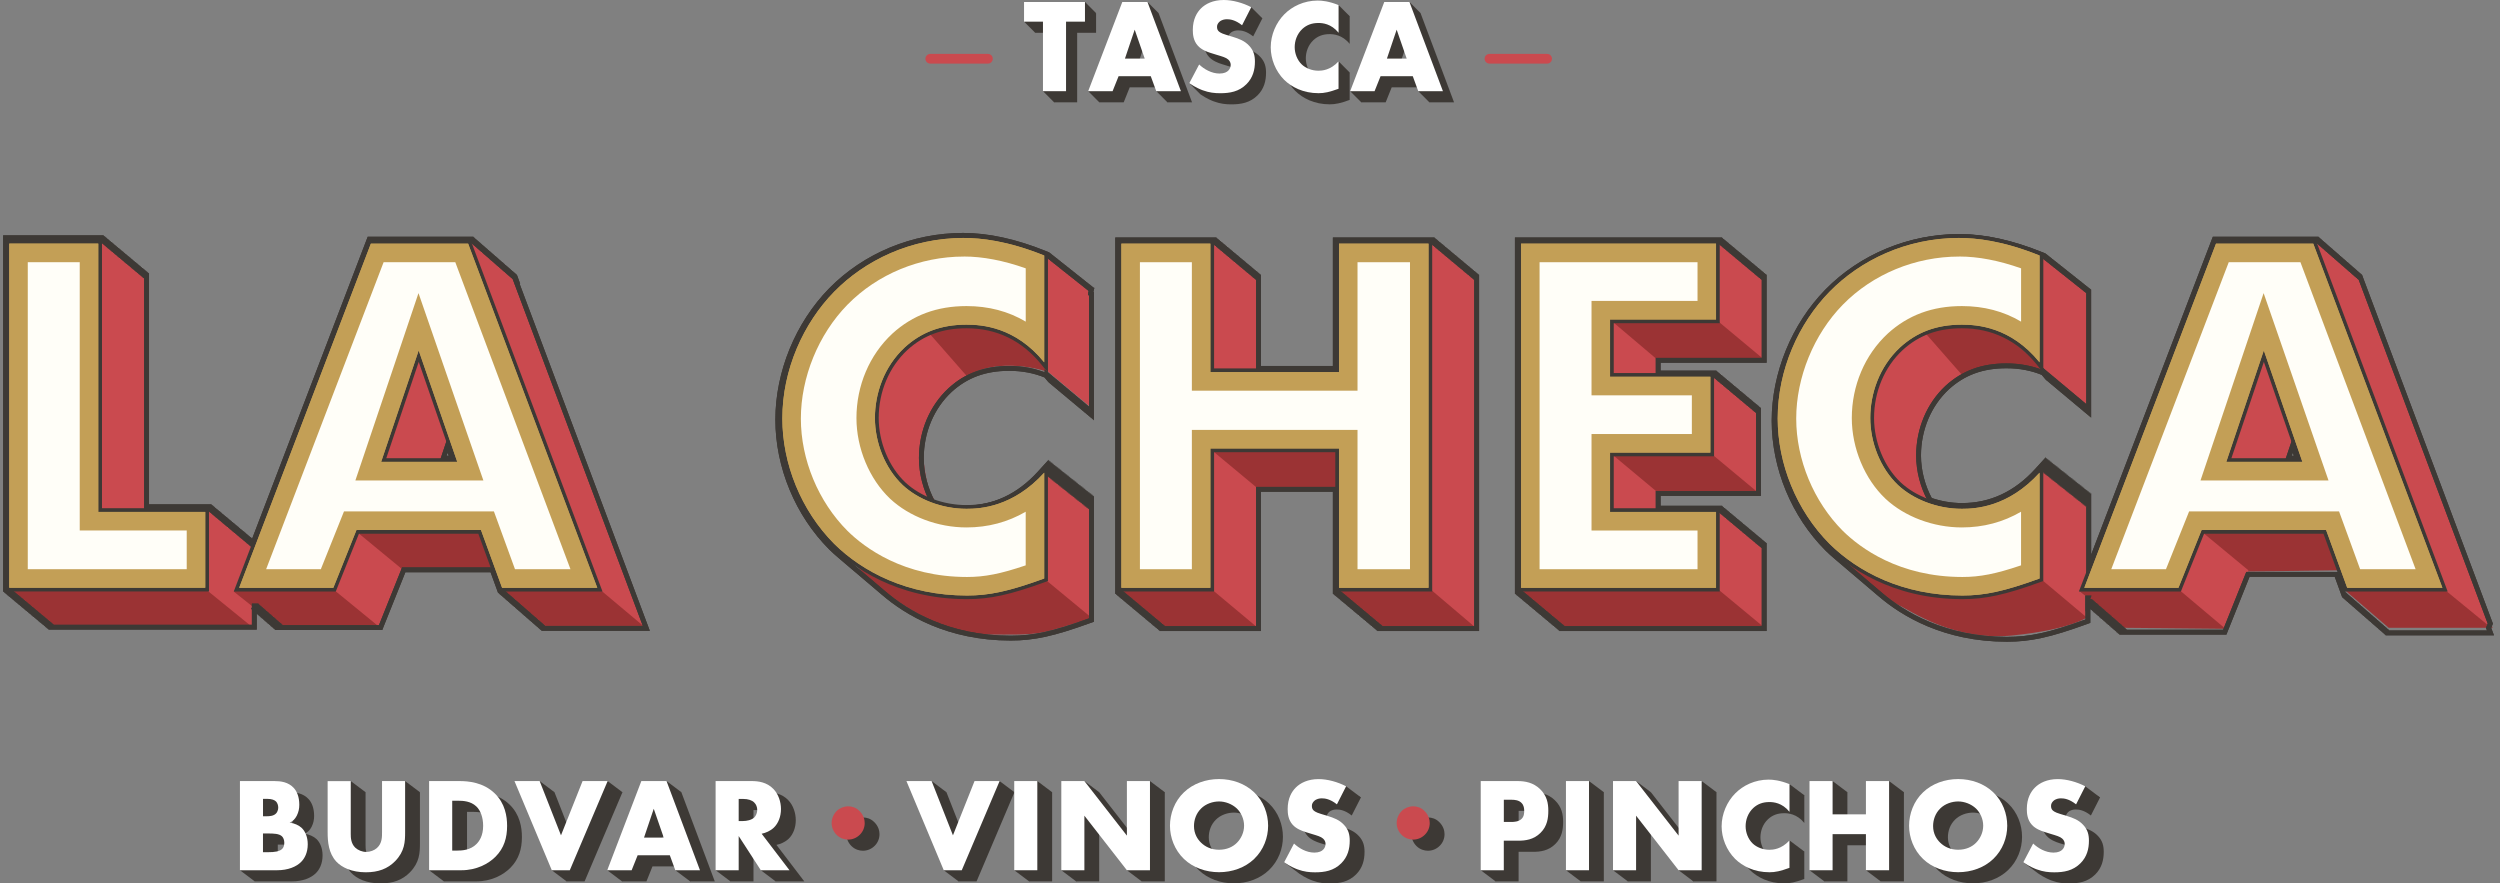 <svg width="283" height="100" viewBox="0 0 283 100" fill="none" xmlns="http://www.w3.org/2000/svg">
<rect x="0" y="0" width="283" height="100" fill="#808080" stroke="none"/>
<g clip-path="url(#clip0_3746_18278)">
<path d="M28.839 99.773V89.678H32.733C33.459 89.678 34.318 89.783 34.939 90.465C35.286 90.843 35.559 91.465 35.559 92.356C35.559 92.794 35.483 93.172 35.274 93.597C35.064 93.992 34.838 94.219 34.461 94.383C34.989 94.442 35.517 94.686 35.836 94.988C36.242 95.384 36.515 96.031 36.515 96.834C36.515 97.788 36.154 98.44 35.777 98.819C35.232 99.378 34.285 99.773 33.044 99.773H28.847H28.839ZM31.451 93.66H31.933C32.205 93.66 32.658 93.63 32.931 93.34C33.098 93.172 33.174 92.903 33.174 92.676C33.174 92.419 33.081 92.163 32.931 91.995C32.763 91.827 32.448 91.692 31.933 91.692H31.451V93.66ZM31.451 97.73H32.038C32.763 97.73 33.367 97.654 33.651 97.322C33.773 97.187 33.861 96.96 33.861 96.67C33.861 96.351 33.756 96.094 33.605 95.943C33.287 95.623 32.641 95.611 31.991 95.611H31.446V97.73H31.451Z" fill="#3D3935"/>
<path d="M41.382 89.678V95.657C41.382 96.082 41.398 96.733 41.893 97.217C42.195 97.503 42.677 97.7 43.13 97.7C43.583 97.7 44.052 97.519 44.337 97.263C44.941 96.733 44.924 95.993 44.924 95.43V89.678H47.536V95.476C47.536 96.536 47.49 97.641 46.404 98.747C45.557 99.609 44.501 100.004 43.084 100.004C41.499 100.004 40.367 99.458 39.747 98.793C38.87 97.839 38.766 96.552 38.766 95.48V89.683H41.377L41.382 89.678Z" fill="#3D3935"/>
<path d="M50.252 99.773V89.678H53.677C54.687 89.678 56.377 89.813 57.676 91.07C58.854 92.205 59.081 93.66 59.081 94.749C59.081 96.082 58.75 97.259 57.769 98.243C56.968 99.046 55.626 99.773 53.908 99.773H50.256H50.252ZM52.864 97.549H53.392C54.025 97.549 54.918 97.49 55.597 96.822C55.928 96.502 56.368 95.867 56.368 94.749C56.368 93.811 56.083 93.008 55.584 92.537C54.964 91.961 54.151 91.902 53.501 91.902H52.868V97.549H52.864Z" fill="#3D3935"/>
<path d="M62.766 89.678L65.18 95.821L67.624 89.678H70.463L66.178 99.773H64.141L59.915 89.678H62.766Z" fill="#3D3935"/>
<path d="M77.51 98.079H73.859L73.18 99.773H70.417L74.278 89.678H77.129L80.914 99.773H78.122L77.502 98.079H77.51ZM76.814 96.082L75.682 92.815L74.58 96.082H76.814Z" fill="#3D3935"/>
<path d="M86.762 89.678C87.516 89.678 88.481 89.8 89.222 90.57C89.797 91.158 90.082 92.037 90.082 92.84C90.082 93.702 89.78 94.459 89.281 94.942C88.887 95.32 88.359 95.548 87.894 95.64L91.046 99.773H87.801L85.294 95.901V99.773H82.683V89.678H86.757H86.762ZM85.299 94.202H85.797C86.192 94.202 86.749 94.097 87.064 93.794C87.26 93.597 87.395 93.265 87.395 92.945C87.395 92.626 87.273 92.31 87.047 92.096C86.804 91.852 86.368 91.701 85.793 91.701H85.294V94.198L85.299 94.202Z" fill="#3D3935"/>
<path d="M96.403 95.791C96.009 95.413 95.816 94.913 95.816 94.429C95.816 93.946 96.013 93.429 96.403 93.05C96.734 92.731 97.204 92.537 97.686 92.537C98.122 92.537 98.562 92.672 98.94 93.038C99.439 93.508 99.56 94.051 99.56 94.429C99.56 94.913 99.38 95.384 99.015 95.745C98.638 96.124 98.156 96.304 97.686 96.304C97.279 96.304 96.797 96.17 96.403 95.791Z" fill="#3D3935"/>
<path d="M107.137 89.678L109.552 95.821L111.996 89.678H114.834L110.549 99.773H108.512L104.286 89.678H107.137Z" fill="#3D3935"/>
<path d="M119.101 89.678V99.773H116.489V89.678H119.101Z" fill="#3D3935"/>
<path d="M121.817 99.773V89.678H124.429L129.242 95.855V89.678H131.854V99.773H129.242L124.429 93.597V99.773H121.817Z" fill="#3D3935"/>
<path d="M143.642 98.499C142.615 99.483 141.169 99.996 139.672 99.996C138.175 99.996 136.729 99.483 135.702 98.499C134.629 97.469 134.117 96.061 134.117 94.732C134.117 93.403 134.629 91.961 135.702 90.948C136.729 89.964 138.175 89.451 139.672 89.451C141.169 89.451 142.615 89.964 143.642 90.948C144.715 91.961 145.227 93.382 145.227 94.732C145.227 96.082 144.715 97.469 143.642 98.499ZM137.634 92.794C137.089 93.323 136.834 94.063 136.834 94.774C136.834 95.665 137.257 96.287 137.634 96.649C138.117 97.12 138.796 97.452 139.672 97.452C140.548 97.452 141.227 97.133 141.693 96.666C142.162 96.195 142.506 95.501 142.506 94.728C142.506 93.954 142.158 93.244 141.693 92.79C141.135 92.26 140.364 91.987 139.672 91.987C138.98 91.987 138.179 92.243 137.634 92.79V92.794Z" fill="#3D3935"/>
<path d="M148.153 96.746C148.71 97.276 149.557 97.776 150.463 97.776C150.991 97.776 151.31 97.608 151.473 97.427C151.624 97.276 151.729 97.049 151.729 96.792C151.729 96.594 151.653 96.367 151.444 96.187C151.188 95.96 150.794 95.855 150.144 95.657L149.465 95.447C149.042 95.312 148.425 95.085 148.015 94.631C147.503 94.072 147.44 93.361 147.44 92.844C147.44 91.604 147.922 90.847 148.363 90.41C148.874 89.897 149.721 89.456 150.945 89.456C151.943 89.456 153.104 89.775 154.056 90.271L153.016 92.314C152.232 91.692 151.641 91.633 151.297 91.633C151.041 91.633 150.693 91.692 150.438 91.936C150.287 92.087 150.182 92.256 150.182 92.483C150.182 92.663 150.211 92.802 150.316 92.937C150.392 93.029 150.572 93.21 151.192 93.391L151.993 93.635C152.626 93.832 153.288 94.059 153.817 94.635C154.328 95.182 154.466 95.741 154.466 96.435C154.466 97.36 154.24 98.251 153.515 98.978C152.655 99.84 151.612 100.008 150.543 100.008C149.909 100.008 149.306 99.95 148.564 99.676C148.396 99.617 147.763 99.374 147.042 98.873L148.157 96.754L148.153 96.746Z" fill="#3D3935"/>
<path d="M160.365 95.791C159.971 95.413 159.778 94.913 159.778 94.429C159.778 93.946 159.975 93.429 160.365 93.05C160.696 92.731 161.166 92.537 161.648 92.537C162.084 92.537 162.524 92.672 162.902 93.038C163.4 93.508 163.522 94.051 163.522 94.429C163.522 94.913 163.342 95.384 162.977 95.745C162.6 96.124 162.118 96.304 161.648 96.304C161.241 96.304 160.759 96.17 160.365 95.791Z" fill="#3D3935"/>
<path d="M171.906 96.426V99.773H169.294V89.678H173.461C174.337 89.678 175.243 89.847 176.01 90.587C176.794 91.343 176.945 92.192 176.945 93.038C176.945 93.841 176.84 94.778 176.056 95.548C175.272 96.321 174.337 96.426 173.553 96.426H171.91H171.906ZM171.906 94.307H172.782C173.054 94.307 173.566 94.278 173.884 93.988C174.203 93.715 174.216 93.307 174.216 93.063C174.216 92.79 174.186 92.428 173.914 92.155C173.612 91.835 173.13 91.793 172.799 91.793H171.91V94.307H171.906Z" fill="#3D3935"/>
<path d="M181.552 89.678V99.773H178.94V89.678H181.552Z" fill="#3D3935"/>
<path d="M184.269 99.773V89.678H186.88L191.693 95.855V89.678H194.305V99.773H191.693L186.88 93.597V99.773H184.269Z" fill="#3D3935"/>
<path d="M204.249 99.5C203.209 99.878 202.635 100 201.985 100C200.233 100 198.92 99.302 198.09 98.486C197.109 97.503 196.564 96.124 196.564 94.808C196.564 93.37 197.185 92.007 198.09 91.087C198.979 90.179 200.325 89.514 201.893 89.514C202.375 89.514 203.159 89.59 204.249 90.027V93.159C203.402 92.117 202.408 92.054 201.968 92.054C201.214 92.054 200.639 92.281 200.157 92.718C199.537 93.294 199.281 94.08 199.281 94.791C199.281 95.501 199.566 96.258 200.094 96.758C200.53 97.166 201.226 97.456 201.964 97.456C202.358 97.456 203.322 97.41 204.245 96.397V99.5H204.249Z" fill="#3D3935"/>
<path d="M209.124 93.445H212.897V89.678H215.522V99.773H212.897V95.686H209.124V99.773H206.513V89.678H209.124V93.445Z" fill="#3D3935"/>
<path d="M227.311 98.499C226.284 99.483 224.837 99.996 223.341 99.996C221.844 99.996 220.398 99.483 219.371 98.499C218.298 97.469 217.786 96.061 217.786 94.732C217.786 93.403 218.298 91.961 219.371 90.948C220.398 89.964 221.844 89.451 223.341 89.451C224.837 89.451 226.284 89.964 227.311 90.948C228.384 91.961 228.896 93.382 228.896 94.732C228.896 96.082 228.384 97.469 227.311 98.499ZM221.303 92.794C220.758 93.323 220.503 94.063 220.503 94.774C220.503 95.665 220.926 96.287 221.303 96.649C221.786 97.12 222.465 97.452 223.341 97.452C224.217 97.452 224.896 97.133 225.361 96.666C225.831 96.195 226.175 95.501 226.175 94.728C226.175 93.954 225.827 93.244 225.361 92.79C224.804 92.26 224.033 91.987 223.341 91.987C222.649 91.987 221.848 92.243 221.303 92.79V92.794Z" fill="#3D3935"/>
<path d="M231.826 96.746C232.383 97.276 233.23 97.776 234.136 97.776C234.664 97.776 234.983 97.608 235.146 97.427C235.297 97.276 235.402 97.049 235.402 96.792C235.402 96.594 235.326 96.367 235.117 96.187C234.861 95.96 234.467 95.855 233.817 95.657L233.138 95.447C232.715 95.312 232.098 95.085 231.687 94.631C231.176 94.072 231.113 93.361 231.113 92.844C231.113 91.604 231.595 90.847 232.035 90.41C232.547 89.897 233.394 89.456 234.618 89.456C235.616 89.456 236.777 89.775 237.728 90.271L236.689 92.314C235.905 91.692 235.314 91.633 234.97 91.633C234.714 91.633 234.366 91.692 234.111 91.936C233.96 92.087 233.855 92.256 233.855 92.483C233.855 92.663 233.884 92.802 233.989 92.937C234.064 93.029 234.245 93.21 234.865 93.391L235.666 93.635C236.299 93.832 236.965 94.059 237.494 94.635C238.005 95.182 238.143 95.741 238.143 96.435C238.143 97.36 237.917 98.251 237.192 98.978C236.332 99.84 235.289 100.008 234.22 100.008C233.587 100.008 232.983 99.95 232.241 99.676C232.073 99.617 231.44 99.374 230.715 98.873L231.83 96.754L231.826 96.746Z" fill="#3D3935"/>
<path d="M27.161 98.512L28.838 99.773L30.18 97.742L28.62 96.935L27.161 98.512Z" fill="#3D3935"/>
<path d="M39.705 88.417L41.381 89.678L40.09 90.881L38.682 90.326L39.705 88.417Z" fill="#3D3935"/>
<path d="M45.859 88.417L47.536 89.678L46.228 90.528L44.065 89.973L45.859 88.417Z" fill="#3D3935"/>
<path d="M48.575 98.512L50.252 99.773L52.214 97.086L49.447 96.935L48.575 98.512Z" fill="#3D3935"/>
<path d="M62.46 98.512L64.137 99.773L65.898 98.045L64.74 96.683L62.46 98.512Z" fill="#3D3935"/>
<path d="M61.089 88.417L62.766 89.678L61.219 90.729L60.615 89.468L61.089 88.417Z" fill="#3D3935"/>
<path d="M68.781 88.417L70.458 89.678L68.915 90.931L67.255 90.174L67.105 89.165L68.781 88.417Z" fill="#3D3935"/>
<path d="M68.739 98.512L70.416 99.773L72.236 98.701L70.676 96.43L68.739 98.512Z" fill="#3D3935"/>
<path d="M76.45 98.512L78.127 99.773L79.179 99.054L77.519 97.238L76.45 98.512Z" fill="#3D3935"/>
<path d="M75.455 88.417L77.132 89.678L75.757 90.881L74.277 89.678L75.455 88.417Z" fill="#3D3935"/>
<path d="M86.125 98.512L87.802 99.773L88.284 98.247L86.775 97.742L86.125 98.512Z" fill="#3D3935"/>
<path d="M81.011 98.512L82.688 99.773L83.606 99.104L82.398 97.187L81.011 98.512Z" fill="#3D3935"/>
<path d="M106.831 98.512L108.508 99.773L110.571 98.247L108.206 96.834L106.831 98.512Z" fill="#3D3935"/>
<path d="M105.459 88.417L107.136 89.678L105.287 90.729L104.382 89.367L105.459 88.417Z" fill="#3D3935"/>
<path d="M113.153 88.417L114.83 89.678L113.187 90.729L111.476 90.124L111.325 89.014L113.153 88.417Z" fill="#3D3935"/>
<path d="M117.424 88.417L119.101 89.678L118.619 90.578L116.254 90.225L116.104 89.115L117.424 88.417Z" fill="#3D3935"/>
<path d="M114.817 98.512L116.494 99.773L118.268 98.297L116.607 97.036L114.817 98.512Z" fill="#3D3935"/>
<path d="M127.564 98.512L129.241 99.773L129.635 97.692L128.428 97.187L127.564 98.512Z" fill="#3D3935"/>
<path d="M120.141 98.512L121.818 99.773L123.75 98.751L121.738 96.582L120.141 98.512Z" fill="#3D3935"/>
<path d="M122.753 88.417L124.43 89.678L123.901 90.528L122.241 89.922L122.753 88.417Z" fill="#3D3935"/>
<path d="M130.177 88.417L131.854 89.678L130.843 90.679L129.535 90.629L128.831 89.367L130.177 88.417Z" fill="#3D3935"/>
<path d="M152.379 89.006L154.056 90.267L152.827 90.78L150.563 89.468L152.379 89.006Z" fill="#3D3935"/>
<path d="M145.36 97.603L147.037 98.865L148.551 98.449L147.192 96.986L145.36 97.603Z" fill="#3D3935"/>
<path d="M167.622 98.512L169.299 99.773L170.988 98.903L170.888 97.187L167.622 98.512Z" fill="#3D3935"/>
<path d="M177.265 98.512L178.942 99.773L180.799 98.348L178.233 96.33L177.265 98.512Z" fill="#3D3935"/>
<path d="M179.876 88.417L181.553 89.678L180.547 90.679L178.283 90.023L179.876 88.417Z" fill="#3D3935"/>
<path d="M190.017 98.512L191.693 99.773L193.375 98.549L191.413 96.986L190.017 98.512Z" fill="#3D3935"/>
<path d="M182.593 98.512L184.27 99.773L185.829 98.65L184.119 96.582L182.593 98.512Z" fill="#3D3935"/>
<path d="M185.204 88.417L186.881 89.678L186.08 90.376L184.42 89.418L185.204 88.417Z" fill="#3D3935"/>
<path d="M192.629 88.417L194.306 89.678L193.274 90.376H191.614L192.629 88.417Z" fill="#3D3935"/>
<path d="M202.573 95.135L204.25 96.397L203.286 98.701L201.374 97.238L202.573 95.135Z" fill="#3D3935"/>
<path d="M202.573 88.766L204.25 90.027L203.487 91.385L201.475 90.275L202.573 88.766Z" fill="#3D3935"/>
<path d="M207.447 88.417L209.124 89.678L207.913 90.78L205.699 89.266L207.447 88.417Z" fill="#3D3935"/>
<path d="M204.837 98.512L206.514 99.773L208.417 97.944L206.606 96.986L204.837 98.512Z" fill="#3D3935"/>
<path d="M213.845 88.417L215.522 89.678L214.553 91.083L212.642 90.023L213.845 88.417Z" fill="#3D3935"/>
<path d="M211.221 98.512L212.898 99.773L214.805 98.095L212.742 96.784L211.221 98.512Z" fill="#3D3935"/>
<path d="M236.047 89.006L237.724 90.267L236.437 91.032L234.425 89.418L236.047 89.006Z" fill="#3D3935"/>
<path d="M229.029 97.603L230.706 98.865L232.664 98.095L230.652 96.733L229.029 97.603Z" fill="#3D3935"/>
<path d="M27.161 98.512V88.417H31.056C31.781 88.417 32.64 88.522 33.261 89.203C33.609 89.582 33.881 90.204 33.881 91.095C33.881 91.532 33.806 91.911 33.596 92.335C33.387 92.731 33.16 92.958 32.783 93.122C33.311 93.18 33.839 93.424 34.158 93.727C34.565 94.122 34.837 94.77 34.837 95.573C34.837 96.527 34.477 97.179 34.099 97.557C33.554 98.116 32.607 98.512 31.366 98.512H27.169H27.161ZM29.773 92.398H30.255C30.527 92.398 30.98 92.369 31.253 92.079C31.42 91.911 31.496 91.642 31.496 91.415C31.496 91.158 31.404 90.902 31.253 90.734C31.085 90.565 30.771 90.431 30.255 90.431H29.773V92.398ZM29.773 96.468H30.36C31.085 96.468 31.689 96.393 31.974 96.061C32.095 95.926 32.183 95.699 32.183 95.409C32.183 95.089 32.079 94.833 31.928 94.681C31.609 94.362 30.963 94.349 30.314 94.349H29.769V96.468H29.773Z" fill="white"/>
<path d="M39.705 88.417V94.396C39.705 94.82 39.722 95.472 40.216 95.955C40.518 96.241 41 96.439 41.453 96.439C41.906 96.439 42.375 96.258 42.66 96.002C43.264 95.472 43.247 94.732 43.247 94.169V88.417H45.859V94.215C45.859 95.274 45.813 96.38 44.727 97.486C43.88 98.348 42.824 98.743 41.407 98.743C39.822 98.743 38.69 98.196 38.07 97.532C37.194 96.578 37.089 95.291 37.089 94.219V88.421H39.701L39.705 88.417Z" fill="white"/>
<path d="M48.575 98.512V88.417H52C53.011 88.417 54.7 88.552 56 89.809C57.178 90.944 57.404 92.398 57.404 93.487C57.404 94.82 57.073 95.997 56.092 96.981C55.291 97.784 53.95 98.512 52.231 98.512H48.579H48.575ZM51.187 96.287H51.715C52.348 96.287 53.241 96.229 53.92 95.56C54.252 95.241 54.692 94.606 54.692 93.487C54.692 92.55 54.407 91.747 53.908 91.276C53.287 90.7 52.474 90.641 51.824 90.641H51.191V96.287H51.187Z" fill="white"/>
<path d="M61.089 88.417L63.504 94.56L65.948 88.417H68.786L64.501 98.512H62.464L58.238 88.417H61.089Z" fill="white"/>
<path d="M75.832 96.817H72.181L71.502 98.512H68.739L72.6 88.417H75.451L79.237 98.512H76.445L75.824 96.817H75.832ZM75.137 94.82L74.005 91.553L72.902 94.82H75.137Z" fill="white"/>
<path d="M85.086 88.417C85.841 88.417 86.805 88.539 87.547 89.308C88.121 89.897 88.406 90.776 88.406 91.579C88.406 92.441 88.104 93.197 87.605 93.681C87.211 94.059 86.683 94.286 86.218 94.379L89.37 98.512H86.126L83.619 94.639V98.512H81.007V88.417H85.082H85.086ZM83.623 92.941H84.122C84.516 92.941 85.073 92.836 85.388 92.533C85.585 92.335 85.719 92.003 85.719 91.684C85.719 91.364 85.597 91.049 85.371 90.835C85.128 90.591 84.692 90.439 84.118 90.439H83.619V92.937L83.623 92.941Z" fill="white"/>
<path d="M94.728 94.53C94.334 94.152 94.141 93.651 94.141 93.168C94.141 92.684 94.338 92.167 94.728 91.789C95.059 91.469 95.528 91.276 96.01 91.276C96.446 91.276 96.886 91.41 97.264 91.776C97.763 92.247 97.884 92.79 97.884 93.168C97.884 93.651 97.704 94.122 97.339 94.484C96.962 94.862 96.48 95.043 96.01 95.043C95.604 95.043 95.122 94.909 94.728 94.53Z" fill="#CA4A4F"/>
<path d="M105.459 88.417L107.874 94.56L110.318 88.417H113.156L108.872 98.512H106.834L102.608 88.417H105.459Z" fill="white"/>
<path d="M117.424 88.417V98.512H114.812V88.417H117.424Z" fill="white"/>
<path d="M120.141 98.512V88.417H122.752L127.565 94.593V88.417H130.177V98.512H127.565L122.752 92.335V98.512H120.141Z" fill="white"/>
<path d="M141.966 97.238C140.939 98.222 139.493 98.734 137.996 98.734C136.499 98.734 135.053 98.222 134.026 97.238C132.953 96.208 132.441 94.799 132.441 93.471C132.441 92.142 132.953 90.7 134.026 89.687C135.053 88.703 136.499 88.19 137.996 88.19C139.493 88.19 140.939 88.703 141.966 89.687C143.039 90.7 143.551 92.121 143.551 93.471C143.551 94.82 143.039 96.208 141.966 97.238ZM135.959 91.532C135.414 92.062 135.158 92.802 135.158 93.513C135.158 94.404 135.581 95.026 135.959 95.388C136.441 95.859 137.12 96.191 137.996 96.191C138.872 96.191 139.551 95.871 140.017 95.405C140.486 94.934 140.83 94.24 140.83 93.466C140.83 92.693 140.482 91.982 140.017 91.528C139.459 90.999 138.688 90.725 137.996 90.725C137.304 90.725 136.504 90.982 135.959 91.528V91.532Z" fill="white"/>
<path d="M146.476 95.484C147.034 96.014 147.881 96.515 148.786 96.515C149.314 96.515 149.633 96.346 149.796 96.166C149.947 96.014 150.052 95.787 150.052 95.531C150.052 95.333 149.977 95.106 149.767 94.925C149.511 94.698 149.117 94.593 148.467 94.396L147.788 94.185C147.365 94.051 146.749 93.824 146.338 93.37C145.826 92.811 145.764 92.1 145.764 91.583C145.764 90.343 146.246 89.586 146.686 89.149C147.197 88.636 148.044 88.194 149.268 88.194C150.266 88.194 151.427 88.514 152.379 89.01L151.339 91.053C150.555 90.431 149.964 90.372 149.62 90.372C149.365 90.372 149.017 90.431 148.761 90.675C148.61 90.826 148.505 90.994 148.505 91.221C148.505 91.402 148.535 91.541 148.639 91.675C148.715 91.768 148.895 91.949 149.516 92.129L150.316 92.373C150.949 92.571 151.612 92.798 152.14 93.374C152.651 93.921 152.79 94.48 152.79 95.173C152.79 96.098 152.563 96.99 151.838 97.717C150.979 98.579 149.935 98.747 148.866 98.747C148.233 98.747 147.629 98.688 146.887 98.415C146.719 98.356 146.086 98.112 145.365 97.612L146.48 95.493L146.476 95.484Z" fill="white"/>
<path d="M158.688 94.53C158.294 94.152 158.102 93.651 158.102 93.168C158.102 92.684 158.299 92.167 158.688 91.789C159.02 91.469 159.489 91.276 159.971 91.276C160.407 91.276 160.847 91.41 161.225 91.776C161.724 92.247 161.845 92.79 161.845 93.168C161.845 93.651 161.665 94.122 161.3 94.484C160.923 94.862 160.441 95.043 159.971 95.043C159.565 95.043 159.083 94.909 158.688 94.53Z" fill="#CA4A4F"/>
<path d="M170.23 95.165V98.512H167.618V88.417H171.785C172.661 88.417 173.567 88.585 174.334 89.325C175.118 90.082 175.269 90.931 175.269 91.776C175.269 92.579 175.164 93.517 174.38 94.286C173.596 95.06 172.661 95.165 171.877 95.165H170.234H170.23ZM170.23 93.046H171.106C171.379 93.046 171.89 93.017 172.209 92.727C172.527 92.453 172.54 92.045 172.54 91.802C172.54 91.528 172.51 91.167 172.238 90.893C171.936 90.574 171.454 90.532 171.123 90.532H170.234V93.046H170.23Z" fill="white"/>
<path d="M179.876 88.417V98.512H177.265V88.417H179.876Z" fill="white"/>
<path d="M182.593 98.512V88.417H185.205L190.017 94.593V88.417H192.629V98.512H190.017L185.205 92.335V98.512H182.593Z" fill="white"/>
<path d="M202.572 98.238C201.532 98.617 200.958 98.739 200.308 98.739C198.556 98.739 197.244 98.041 196.414 97.225C195.433 96.241 194.888 94.862 194.888 93.546C194.888 92.108 195.508 90.746 196.414 89.826C197.302 88.917 198.648 88.253 200.216 88.253C200.698 88.253 201.482 88.329 202.572 88.766V91.898C201.725 90.856 200.732 90.792 200.291 90.792C199.537 90.792 198.963 91.019 198.48 91.457C197.86 92.033 197.604 92.819 197.604 93.529C197.604 94.24 197.889 94.997 198.418 95.497C198.854 95.905 199.549 96.195 200.287 96.195C200.681 96.195 201.646 96.149 202.568 95.135V98.238H202.572Z" fill="white"/>
<path d="M207.449 92.184H211.222V88.417H213.846V98.512H211.222V94.425H207.449V98.512H204.837V88.417H207.449V92.184Z" fill="white"/>
<path d="M225.634 97.238C224.607 98.222 223.161 98.734 221.664 98.734C220.167 98.734 218.721 98.222 217.694 97.238C216.621 96.208 216.109 94.799 216.109 93.471C216.109 92.142 216.621 90.7 217.694 89.687C218.721 88.703 220.167 88.19 221.664 88.19C223.161 88.19 224.607 88.703 225.634 89.687C226.707 90.7 227.219 92.121 227.219 93.471C227.219 94.82 226.707 96.208 225.634 97.238ZM219.627 91.532C219.082 92.062 218.826 92.802 218.826 93.513C218.826 94.404 219.249 95.026 219.627 95.388C220.109 95.859 220.788 96.191 221.664 96.191C222.54 96.191 223.219 95.871 223.685 95.405C224.154 94.934 224.498 94.24 224.498 93.466C224.498 92.693 224.15 91.982 223.685 91.528C223.127 90.999 222.356 90.725 221.664 90.725C220.972 90.725 220.172 90.982 219.627 91.528V91.532Z" fill="white"/>
<path d="M230.149 95.484C230.707 96.014 231.553 96.515 232.459 96.515C232.987 96.515 233.306 96.346 233.469 96.166C233.62 96.014 233.725 95.787 233.725 95.531C233.725 95.333 233.65 95.106 233.44 94.925C233.184 94.698 232.79 94.593 232.14 94.396L231.461 94.185C231.038 94.051 230.421 93.824 230.011 93.37C229.499 92.811 229.436 92.1 229.436 91.583C229.436 90.343 229.918 89.586 230.359 89.149C230.87 88.636 231.717 88.194 232.941 88.194C233.939 88.194 235.1 88.514 236.052 89.01L235.012 91.053C234.228 90.431 233.637 90.372 233.293 90.372C233.037 90.372 232.69 90.431 232.434 90.675C232.283 90.826 232.178 90.994 232.178 91.221C232.178 91.402 232.207 91.541 232.312 91.675C232.388 91.768 232.568 91.949 233.188 92.129L233.989 92.373C234.622 92.571 235.289 92.798 235.817 93.374C236.328 93.921 236.467 94.48 236.467 95.173C236.467 96.098 236.24 96.99 235.515 97.717C234.656 98.579 233.612 98.747 232.543 98.747C231.91 98.747 231.306 98.688 230.564 98.415C230.396 98.356 229.763 98.112 229.038 97.612L230.153 95.493L230.149 95.484Z" fill="white"/>
<path d="M111.832 6.651H105.305" stroke="#CA4A4F" stroke-width="1.099" stroke-miterlimit="10" stroke-linecap="round"/>
<path d="M175.135 6.651H168.607" stroke="#CA4A4F" stroke-width="1.099" stroke-miterlimit="10" stroke-linecap="round"/>
<path d="M117.206 40.278L118.615 42.094C118.615 42.094 112.905 40.076 108.981 42.901C105.057 45.726 104.906 37.931 104.906 37.931C104.906 37.931 107.899 36.065 112.704 37.452C117.508 38.84 117.206 40.278 117.206 40.278Z" fill="#9B3334"/>
<path d="M119.407 64.671L97.033 64.066L97.939 65.201C97.939 65.201 104.957 71.785 111.522 71.823C118.087 71.86 117.256 71.936 123.708 69.931L119.407 64.671Z" fill="#9B3334"/>
<path d="M138.046 66.714L126.765 66.752L126.84 67.168L131.519 71.104L142.423 71.179L141.668 68.985L138.046 66.714Z" fill="#9B3334"/>
<path d="M141.177 55.249L151.478 55.476L151.289 50.898L137.216 50.973L138.612 54.038L141.177 55.249Z" fill="#9B3334"/>
<path d="M151.251 66.828L164.834 66.752L167.173 70.309L167.135 71.104L156.231 71.141L151.251 66.828Z" fill="#9B3334"/>
<path d="M182.454 51.541L184.303 54.492L186.68 55.817H199.055L197.81 52.714L194.452 51.427L182.454 51.541Z" fill="#9B3334"/>
<path d="M171.928 66.79L196.943 66.677L199.546 69.06L199.772 71.217L176.833 71.066L171.928 66.79Z" fill="#9B3334"/>
<path d="M182.34 36.367L184.528 39.962L187.132 40.719L199.696 40.681L199.507 38.978L195.508 36.367H182.34Z" fill="#9B3334"/>
<path d="M232.446 64.028C232.446 64.028 231.541 65.39 228.598 66.563C225.655 67.736 218.524 68.114 213.921 66.298C209.318 64.482 209.016 62.628 209.016 62.628L208.865 63.574C208.865 63.574 213.657 67.963 214.902 68.493C216.147 69.022 221.09 72.617 227.806 71.936C234.522 71.255 236.37 69.817 236.37 69.817L232.446 64.028Z" fill="#9B3334"/>
<path d="M234.974 66.601L249.424 66.752L252.329 69.931L251.801 71.179L240.369 71.066L234.974 66.601Z" fill="#9B3334"/>
<path d="M249.161 60.736L253.613 64.709L264.706 64.558L263.121 60.244H249.388L249.161 60.736Z" fill="#9B3334"/>
<path d="M265.422 66.79L278.137 66.563L281.872 70.422L282.174 71.066H270.402L265.422 66.79Z" fill="#9B3334"/>
<path d="M56.587 66.714L69.415 66.752L72.509 69.325L73.15 71.141H61.567L56.662 67.055L56.587 66.714Z" fill="#9B3334"/>
<path d="M40.514 60.206H54.285L55.983 64.633L43.985 64.558L40.627 61.947L40.514 60.206Z" fill="#9B3334"/>
<path d="M25.761 66.866L39.457 66.639L43.532 69.59L43.041 71.141L31.533 71.179L28.628 68.871V71.066L5.651 71.141L0.708 66.866L1.953 66.714L25.761 66.866Z" fill="#9B3334"/>
<path d="M217.065 38.259C217.065 38.259 219.128 36.746 222.699 37.099C226.271 37.452 226.674 37.856 226.674 37.856C226.674 37.856 228.267 38.747 231.905 42.245C231.905 42.245 225.667 39.773 221.039 43.254C216.411 46.735 217.065 38.259 217.065 38.259Z" fill="#9B3334"/>
<path d="M16.547 57.717H11.415L11.365 27.345L16.497 31.583L16.547 57.717Z" fill="#CA4A4F" stroke="#CA4A4F" stroke-width="0.549" stroke-miterlimit="10"/>
<path d="M23.572 57.671L23.514 66.887L28.59 71.011L28.616 68.682L26.478 66.979L28.565 61.72L23.572 57.671Z" fill="#CA4A4F"/>
<path d="M40.53 60.319L45.699 64.579L43.079 71.087L37.872 66.828L40.53 60.319Z" fill="#CA4A4F"/>
<path d="M67.885 66.714L73.054 71.049L69.809 61.947L58.322 31.448L53.267 27.286L53.38 28.156L60.624 47.227L67.885 66.714Z" fill="#CA4A4F"/>
<path d="M43.494 52.033H50.097L50.738 50.33L47.38 40.378L43.494 52.033Z" fill="#CA4A4F"/>
<path d="M118.389 65.655L123.52 69.893L123.596 56.8L118.842 52.562L118.313 53.017L118.389 65.655Z" fill="#CA4A4F"/>
<path d="M118.502 41.968L123.595 46.206L123.671 32.811L118.389 28.497V40.908L118.502 41.968Z" fill="#CA4A4F"/>
<path d="M105.296 37.843L109.409 42.535C109.409 42.535 105.07 44.162 104.466 51.087C104.466 51.087 104.692 55.211 105.711 56.46C105.711 56.46 105.636 56.99 104.353 56.195C103.07 55.401 99.104 52.92 99.448 46.584C99.825 39.622 105.296 37.843 105.296 37.843Z" fill="#CA4A4F"/>
<path d="M137.404 27.286L142.536 31.411L142.46 41.854H137.216L137.404 27.286Z" fill="#CA4A4F"/>
<path d="M137.141 50.935L142.461 55.363L142.423 71.104L137.216 66.752L137.141 50.935Z" fill="#CA4A4F"/>
<path d="M161.892 66.677L167.061 71.066L167.098 50.217V31.411L162.156 27.286L161.892 27.551V66.677Z" fill="#CA4A4F"/>
<path d="M182.567 51.503L187.736 55.817L187.698 57.709H182.491L182.567 51.503Z" fill="#CA4A4F"/>
<path d="M193.849 51.465L198.942 55.703L199.018 46.433L194.188 42.384L193.849 42.46V51.465Z" fill="#CA4A4F"/>
<path d="M187.661 40.757L182.567 36.443L182.454 42.384H187.548L187.699 41.892L187.661 40.757Z" fill="#CA4A4F"/>
<path d="M194.49 36.367L199.621 40.643L199.697 31.411L194.867 27.362H194.452L194.49 36.367Z" fill="#CA4A4F"/>
<path d="M194.452 66.677L199.659 70.99L199.696 61.795L194.791 57.633L194.414 57.822L194.452 66.677Z" fill="#CA4A4F"/>
<path d="M231.164 65.655L236.257 69.931L236.219 67.585L235.389 66.941L236.257 64.747V56.914L231.616 52.79L231.013 53.054L231.164 65.655Z" fill="#CA4A4F"/>
<path d="M231.163 41.438L231.088 28.724L236.408 32.811L236.37 46.281L231.277 42.081L231.163 41.438Z" fill="#CA4A4F"/>
<path d="M249.35 60.282L254.519 64.558L251.878 71.141L246.709 66.79L249.35 60.282Z" fill="#CA4A4F"/>
<path d="M259.046 52.071L252.33 52.033L256.254 40.227L259.763 50.292L259.31 50.973L259.046 52.071Z" fill="#CA4A4F"/>
<path d="M276.779 66.79L281.91 70.99L275.911 54.417L267.195 31.448L262.291 27.286L262.14 27.816L266.365 39.054L273.345 57.671L276.779 66.79Z" fill="#CA4A4F"/>
<path d="M218.067 37.843L222.18 42.535C222.18 42.535 217.841 44.162 217.237 51.087C217.237 51.087 217.464 55.211 218.482 56.46C218.482 56.46 218.407 56.99 217.124 56.195C215.841 55.401 211.397 52.811 211.884 46.483C212.378 40.025 218.067 37.843 218.067 37.843Z" fill="#CA4A4F"/>
<path d="M58.414 31.638L58.314 31.364H58.247L58.218 31.28H58.15L58.121 31.196H58.054L58.025 31.112H57.958L57.928 31.028H57.861L57.832 30.944H57.765L57.735 30.86H57.668L57.639 30.776H57.572L57.542 30.692H57.475L57.446 30.608H57.379L57.35 30.523H57.283L57.253 30.439H57.186L57.157 30.355H57.09L57.06 30.271H56.993L56.964 30.187H56.897L56.868 30.103H56.8L56.771 30.019H56.704L56.675 29.935H56.608L56.578 29.851H56.511L56.482 29.767H56.415L56.386 29.683H56.318L56.289 29.599H56.222L56.193 29.514H56.126L56.096 29.43H56.029L56 29.346H55.933L55.903 29.262H55.836L55.807 29.178H55.74L55.711 29.094H55.644L55.614 29.01H55.547L55.518 28.926H55.451L55.421 28.842H55.354L55.325 28.758H55.258L55.228 28.674H55.161L55.132 28.589H55.065L55.036 28.505H54.968L54.939 28.421H54.872L54.843 28.337H54.776L54.746 28.253H54.679L54.65 28.169H54.583L54.553 28.085H54.486L54.457 28.001H54.39L54.361 27.917H54.294L54.264 27.833H54.197L54.168 27.749H54.101L54.071 27.665H54.004L53.975 27.58H53.908L53.879 27.496H53.812L53.782 27.412H53.715L53.686 27.328H53.619L53.589 27.244H53.522L53.493 27.16H53.426L53.396 27.076H41.813L41.709 27.345L28.612 61.568H28.604V61.484H28.503V61.4H28.402V61.316H28.302V61.232H28.201V61.148H28.101V61.064H28V60.98H27.899V60.895H27.799V60.811H27.698V60.727H27.598V60.643H27.497V60.559H27.396V60.475H27.296V60.391H27.195V60.307H27.094V60.223H26.994V60.139H26.893V60.055H26.793V59.971H26.692V59.886H26.591V59.802H26.491V59.718H26.39V59.634H26.29V59.55H26.189V59.466H26.088V59.382H25.988V59.298H25.887V59.214H25.786V59.13H25.686V59.046H25.585V58.962H25.485V58.877H25.384V58.793H25.283V58.709H25.183V58.625H25.082V58.541H24.982V58.457H24.881V58.373H24.78V58.289H24.68V58.205H24.579V58.121H24.479V58.037H24.378V57.953H24.277V57.868H24.177V57.784H24.076V57.7H23.975V57.616H23.875V57.532H23.774V57.448H23.674V57.364H16.593V31.2H16.492V31.116H16.392V31.032H16.291V30.948H16.19V30.864H16.09V30.78H15.989V30.696H15.889V30.612H15.788V30.528H15.687V30.444H15.587V30.36H15.486V30.275H15.386V30.191H15.285V30.107H15.184V30.023H15.084V29.939H14.983V29.855H14.883V29.771H14.782V29.687H14.681V29.603H14.581V29.519H14.48V29.434H14.379V29.35H14.279V29.266H14.178V29.182H14.078V29.098H13.977V29.014H13.876V28.93H13.776V28.846H13.675V28.762H13.575V28.678H13.474V28.594H13.373V28.51H13.273V28.425H13.172V28.341H13.071V28.257H12.971V28.173H12.87V28.089H12.77V28.005H12.669V27.921H12.568V27.837H12.468V27.753H12.367V27.669H12.267V27.585H12.166V27.5H12.065V27.416H11.965V27.332H11.864V27.248H11.764V27.164H11.663V27.08H11.562V26.996H11.462V26.912H0.629V66.71H0.73V66.794H0.83V66.878H0.931V66.962H1.031V67.046H1.132V67.13H1.233V67.215H1.333V67.299H1.434V67.383H1.534V67.467H1.635V67.551H1.736V67.635H1.836V67.719H1.937V67.803H2.037V67.887H2.138V67.971H2.239V68.055H2.339V68.14H2.44V68.224H2.541V68.308H2.641V68.392H2.742V68.476H2.842V68.56H2.943V68.644H3.044V68.728H3.144V68.812H3.245V68.896H3.345V68.981H3.446V69.064H3.547V69.149H3.647V69.233H3.748V69.317H3.849V69.401H3.949V69.485H4.05V69.569H4.15V69.653H4.251V69.737H4.352V69.821H4.452V69.905H4.553V69.99H4.653V70.074H4.754V70.158H4.855V70.242H4.955V70.326H5.056V70.41H5.157V70.494H5.257V70.578H5.358V70.662H5.458V70.746H5.559V70.83H5.66V70.914H5.76V70.999H28.788V68.606H28.868L28.834 68.69H28.964L28.931 68.774H29.061L29.027 68.859H29.157L29.123 68.943H29.253L29.22 69.027H29.35L29.316 69.111H29.446L29.413 69.195H29.543L29.509 69.279H29.639L29.606 69.363H29.735L29.702 69.447H29.832L29.798 69.531H29.928L29.895 69.615H30.025L29.991 69.699H30.121L30.088 69.784H30.218L30.184 69.868H30.314L30.28 69.952H30.41L30.377 70.036H30.507L30.473 70.12H30.603L30.57 70.204H30.7L30.666 70.288H30.796L30.763 70.372H30.893L30.859 70.456H30.989L30.956 70.54H31.085L31.052 70.624H31.182L31.148 70.708H31.278L31.245 70.793H31.375L31.341 70.877H31.471L31.438 70.961H31.567L31.534 71.045H43.084L43.188 70.78L45.704 64.503H55.723L56.474 66.563L56.574 66.84H56.641L56.671 66.924H56.738L56.767 67.009H56.834L56.863 67.093H56.931L56.96 67.177H57.027L57.056 67.261H57.123L57.153 67.345H57.22L57.249 67.429H57.316L57.346 67.513H57.413L57.442 67.597H57.509L57.538 67.681H57.605L57.635 67.765H57.702L57.731 67.85H57.798L57.828 67.934H57.895L57.924 68.018H57.991L58.02 68.102H58.087L58.117 68.186H58.184L58.213 68.27H58.28L58.31 68.354H58.377L58.406 68.438H58.473L58.503 68.522H58.57L58.599 68.606H58.666L58.695 68.69H58.763L58.792 68.774H58.859L58.888 68.859H58.955L58.985 68.943H59.052L59.081 69.027H59.148L59.178 69.111H59.245L59.274 69.195H59.341L59.37 69.279H59.437L59.467 69.363H59.534L59.563 69.447H59.63L59.66 69.531H59.727L59.756 69.615H59.823L59.852 69.699H59.919L59.949 69.784H60.016L60.045 69.868H60.112L60.142 69.952H60.209L60.238 70.036H60.305L60.335 70.12H60.402L60.431 70.204H60.498L60.527 70.288H60.594L60.624 70.372H60.691L60.72 70.456H60.787L60.817 70.54H60.884L60.913 70.624H60.98L61.01 70.708H61.077L61.106 70.793H61.173L61.202 70.877H61.269L61.299 70.961H61.366L61.395 71.045H61.462L61.492 71.129H73.163L72.949 70.561L58.331 31.604L58.414 31.638ZM50.181 51.865L50.672 50.406L51.179 51.865H50.181Z" stroke="#3D3935" stroke-width="0.549" stroke-miterlimit="10"/>
<path d="M281.902 70.591L267.283 31.633L267.183 31.36H267.116L267.086 31.276H267.019L266.99 31.192H266.923L266.893 31.108H266.826L266.797 31.024H266.73L266.701 30.94H266.633L266.604 30.856H266.537L266.508 30.771H266.441L266.411 30.687H266.344L266.315 30.603H266.248L266.218 30.519H266.151L266.122 30.435H266.055L266.026 30.351H265.959L265.929 30.267H265.862L265.833 30.183H265.766L265.736 30.099H265.669L265.64 30.015H265.573L265.543 29.931H265.476L265.447 29.847H265.38L265.351 29.762H265.284L265.254 29.678H265.187L265.158 29.594H265.091L265.061 29.51H264.994L264.965 29.426H264.898L264.869 29.342H264.801L264.772 29.258H264.705L264.676 29.174H264.609L264.579 29.09H264.512L264.483 29.006H264.416L264.386 28.922H264.319L264.29 28.837H264.223L264.194 28.753H264.127L264.097 28.669H264.03L264.001 28.585H263.934L263.904 28.501H263.837L263.808 28.417H263.741L263.711 28.333H263.644L263.615 28.249H263.548L263.519 28.165H263.452L263.422 28.081H263.355L263.326 27.997H263.259L263.229 27.913H263.162L263.133 27.828H263.066L263.037 27.744H262.969L262.94 27.66H262.873L262.844 27.576H262.777L262.747 27.492H262.68L262.651 27.408H262.584L262.554 27.324H262.487L262.458 27.24H262.391L262.362 27.156H262.295L262.265 27.072H250.682L250.577 27.341L236.445 64.263V56.54L236.345 56.649V56.46L236.244 56.569V56.38L236.143 56.489V56.3L236.043 56.41V56.22L235.942 56.33V56.14L235.842 56.25V56.061L235.741 56.17V55.981L235.64 56.09V55.901L235.54 56.01V55.821L235.439 55.93V55.741L235.339 55.85V55.661L235.238 55.77V55.581L235.137 55.691V55.501L235.037 55.611V55.422L234.936 55.531V55.342L234.835 55.451V55.262L234.735 55.371V55.182L234.634 55.291V55.102L234.534 55.211V55.022L234.433 55.131V54.942L234.332 55.051V54.862L234.232 54.972V54.782L234.131 54.892V54.703L234.031 54.812V54.623L233.93 54.732V54.543L233.829 54.652V54.463L233.729 54.572V54.383L233.628 54.492V54.303L233.527 54.413V54.223L233.427 54.333V54.143L233.326 54.253V54.063L233.226 54.173V53.984L233.125 54.093V53.904L233.024 54.013V53.824L232.924 53.933V53.744L232.823 53.853V53.664L232.723 53.773V53.584L232.622 53.694V53.504L232.521 53.614V53.424L232.421 53.534V53.345L232.32 53.454V53.265L232.22 53.374V53.185L232.119 53.294V53.105L232.018 53.214V53.025L231.918 53.134V52.945L231.817 53.054V52.865L231.716 52.975V52.785L231.616 52.895V52.706L231.515 52.815V52.626L231.415 52.735V52.546L231.314 52.655V52.466L230.585 53.269C228.203 55.892 225.353 57.221 222.099 57.221C220.859 57.221 219.622 56.998 218.482 56.599C217.656 55.089 217.182 53.319 217.182 51.566C217.182 48.594 218.364 45.789 220.427 43.872C222.271 42.195 224.401 41.413 227.13 41.413C228.627 41.413 230.014 41.678 231.289 42.207L231.314 42.237V42.22C231.314 42.22 231.331 42.228 231.339 42.233L231.41 42.321V42.283L231.511 42.405V42.367L231.612 42.489V42.451L231.712 42.573V42.535L231.813 42.657V42.619L231.913 42.741V42.703L232.014 42.825V42.788L232.115 42.909V42.872L232.215 42.993V42.956L232.316 43.078V43.04L232.417 43.162V43.124L232.517 43.246V43.208L232.618 43.33V43.292L232.718 43.414V43.376L232.819 43.498V43.46L232.92 43.582V43.544L233.02 43.666V43.628L233.121 43.75V43.712L233.221 43.834V43.797L233.322 43.919V43.881L233.423 44.002V43.965L233.523 44.087V44.049L233.624 44.171V44.133L233.725 44.255V44.217L233.825 44.339V44.301L233.926 44.423V44.385L234.026 44.507V44.469L234.127 44.591V44.553L234.228 44.675V44.637L234.328 44.759V44.721L234.429 44.843V44.806L234.529 44.928V44.89L234.63 45.012V44.974L234.731 45.096V45.058L234.831 45.18V45.142L234.932 45.264V45.226L235.032 45.348V45.31L235.133 45.432V45.394L235.234 45.516V45.478L235.334 45.6V45.562L235.435 45.684V45.646L235.536 45.768V45.73L235.636 45.852V45.815L235.737 45.937V45.899L235.837 46.021V45.983L235.938 46.105V46.067L236.039 46.189V46.151L236.139 46.273V46.235L236.24 46.357V46.319L236.34 46.441V46.403L236.441 46.525V32.966L236.34 32.928V32.886L236.24 32.849V32.806L236.139 32.769V32.727L236.039 32.689V32.647L235.938 32.609V32.567L235.837 32.529V32.487L235.737 32.449V32.407L235.636 32.369V32.327L235.536 32.289V32.247L235.435 32.209V32.167L235.334 32.13V32.087L235.234 32.05V32.008L235.133 31.97V31.928L235.032 31.89V31.848L234.932 31.81V31.768L234.831 31.73V31.688L234.731 31.65V31.608L234.63 31.57V31.528L234.529 31.491V31.448L234.429 31.411V31.369L234.328 31.331V31.289L234.228 31.251V31.209L234.127 31.171V31.129L234.026 31.091V31.049L233.926 31.011V30.969L233.825 30.931V30.889L233.725 30.851V30.809L233.624 30.771V30.73L233.523 30.692V30.65L233.423 30.612V30.57L233.322 30.532V30.49L233.221 30.452V30.41L233.121 30.372V30.33L233.02 30.292V30.25L232.92 30.212V30.17L232.819 30.133V30.09L232.718 30.053V30.011L232.618 29.973V29.931L232.517 29.893V29.851L232.417 29.813V29.771L232.316 29.733V29.691L232.215 29.653V29.611L232.115 29.573V29.531L232.014 29.493V29.451L231.913 29.413V29.372L231.813 29.334V29.292L231.712 29.254V29.212L231.612 29.174V29.132L231.511 29.094V29.052L231.41 29.014V28.972L231.31 28.934V28.892L231.046 28.787C227.734 27.45 224.623 26.769 221.806 26.769C216.155 26.769 210.697 29.027 206.831 32.97C203.075 36.8 200.828 42.283 200.828 47.631C200.828 52.979 203.071 58.348 206.831 62.119C207.133 62.417 207.485 62.741 207.888 63.078C207.921 63.103 207.955 63.132 207.988 63.162C208.022 63.187 208.056 63.216 208.085 63.246C208.118 63.271 208.152 63.3 208.185 63.33C208.219 63.355 208.253 63.385 208.282 63.414C208.315 63.439 208.349 63.469 208.383 63.498C208.416 63.523 208.45 63.553 208.479 63.582C208.512 63.607 208.546 63.637 208.58 63.666C208.613 63.691 208.647 63.721 208.68 63.75C208.714 63.776 208.747 63.805 208.777 63.834C208.81 63.86 208.844 63.889 208.877 63.919C208.911 63.944 208.944 63.973 208.974 64.002C209.007 64.028 209.041 64.057 209.074 64.087C209.108 64.112 209.141 64.141 209.171 64.171C209.204 64.196 209.238 64.225 209.271 64.255C209.305 64.28 209.338 64.309 209.368 64.339C209.401 64.364 209.435 64.394 209.468 64.423C209.502 64.448 209.535 64.478 209.565 64.507C209.598 64.532 209.632 64.562 209.665 64.591C209.699 64.616 209.732 64.646 209.762 64.675C209.795 64.701 209.829 64.73 209.862 64.759C209.896 64.784 209.929 64.814 209.963 64.843C209.997 64.869 210.03 64.898 210.059 64.927C210.093 64.953 210.126 64.982 210.16 65.012C210.194 65.037 210.227 65.066 210.261 65.096C210.294 65.121 210.328 65.15 210.361 65.18C210.395 65.205 210.428 65.234 210.458 65.264C210.491 65.289 210.525 65.319 210.558 65.348C210.592 65.373 210.625 65.403 210.655 65.432C210.688 65.457 210.722 65.487 210.755 65.516C210.789 65.541 210.822 65.571 210.856 65.6C210.889 65.625 210.923 65.655 210.952 65.684C210.986 65.71 211.019 65.739 211.053 65.768C211.087 65.794 211.12 65.823 211.149 65.853C211.183 65.878 211.216 65.907 211.25 65.936C211.284 65.962 211.317 65.991 211.346 66.021C211.38 66.046 211.413 66.075 211.447 66.105C211.481 66.13 211.514 66.159 211.543 66.189C211.577 66.214 211.611 66.243 211.644 66.273C211.678 66.298 211.711 66.328 211.74 66.357C211.774 66.382 211.808 66.412 211.841 66.441C211.875 66.466 211.908 66.496 211.942 66.525C211.975 66.55 212.009 66.58 212.038 66.609C212.072 66.635 212.105 66.664 212.139 66.693C212.172 66.719 212.206 66.748 212.235 66.777C212.269 66.803 212.302 66.832 212.336 66.862C212.369 66.887 212.403 66.916 212.432 66.946C212.466 66.971 212.499 67 212.533 67.03C212.566 67.055 212.6 67.084 212.629 67.114C212.663 67.139 212.696 67.168 212.73 67.198C212.763 67.223 212.797 67.252 212.83 67.282C215.409 69.493 220.121 72.369 227.193 72.369C229.813 72.369 232.052 71.877 236.072 70.418L236.349 70.317V68.114H236.47L236.437 68.198H236.567L236.533 68.283H236.663L236.63 68.367H236.76L236.726 68.451H236.856L236.823 68.535H236.953L236.919 68.619H237.049L237.015 68.703H237.145L237.112 68.787H237.242L237.208 68.871H237.338L237.305 68.955H237.435L237.401 69.039H237.531L237.498 69.123H237.627L237.594 69.207H237.724L237.69 69.292H237.82L237.787 69.376H237.917L237.883 69.46H238.013L237.98 69.544H238.11L238.076 69.628H238.206L238.172 69.712H238.302L238.269 69.796H238.399L238.365 69.88H238.495L238.462 69.964H238.592L238.558 70.048H238.688L238.655 70.132H238.785L238.751 70.216H238.881L238.847 70.301H238.977L238.944 70.385H239.074L239.04 70.469H239.17L239.137 70.553H239.267L239.233 70.637H239.363L239.33 70.721H239.459L239.426 70.805H239.556L239.522 70.889H239.652L239.619 70.973H239.749L239.715 71.057H239.845L239.812 71.141H239.942L239.908 71.226H240.038L240.004 71.31H240.134L240.101 71.394H240.231L240.197 71.478H240.327L240.294 71.562H251.843L251.948 71.297L254.463 65.02H264.483L265.233 67.08L265.334 67.358H265.401L265.43 67.442H265.497L265.527 67.526H265.594L265.623 67.61H265.69L265.72 67.694H265.787L265.816 67.778H265.883L265.912 67.862H265.98L266.009 67.946H266.076L266.105 68.03H266.172L266.202 68.114H266.269L266.298 68.198H266.365L266.395 68.283H266.462L266.491 68.367H266.558L266.587 68.451H266.654L266.684 68.535H266.751L266.78 68.619H266.847L266.877 68.703H266.944L266.973 68.787H267.04L267.069 68.871H267.137L267.166 68.955H267.233L267.262 69.039H267.329L267.359 69.123H267.426L267.455 69.207H267.522L267.552 69.292H267.619L267.648 69.376H267.715L267.744 69.46H267.812L267.841 69.544H267.908L267.937 69.628H268.004L268.034 69.712H268.101L268.13 69.796H268.197L268.227 69.88H268.294L268.323 69.964H268.39L268.419 70.048H268.486L268.516 70.132H268.583L268.612 70.216H268.679L268.709 70.301H268.776L268.805 70.385H268.872L268.901 70.469H268.969L268.998 70.553H269.065L269.094 70.637H269.161L269.191 70.721H269.258L269.287 70.805H269.354L269.384 70.889H269.451L269.48 70.973H269.547L269.576 71.057H269.644L269.673 71.141H269.74L269.769 71.226H269.836L269.866 71.31H269.933L269.962 71.394H270.029L270.059 71.478H270.126L270.155 71.562H270.222L270.251 71.646H281.923L281.709 71.078L281.902 70.591ZM236.332 67.753V67.698H236.353L236.332 67.753ZM259.05 51.865L259.54 50.406L260.047 51.865H259.05Z" stroke="#3D3935" stroke-width="0.549" stroke-miterlimit="10"/>
<path d="M123.557 32.76L123.457 32.722V32.68L123.356 32.642V32.6L123.255 32.562V32.52L123.155 32.483V32.441L123.054 32.403V32.361L122.954 32.323V32.281L122.853 32.243V32.201L122.752 32.163V32.121L122.652 32.083V32.041L122.551 32.003V31.961L122.451 31.924V31.881L122.35 31.844V31.802L122.249 31.764V31.722L122.149 31.684V31.642L122.048 31.604V31.562L121.947 31.524V31.482L121.847 31.444V31.402L121.746 31.364V31.322L121.646 31.284V31.242L121.545 31.204V31.163L121.444 31.125V31.083L121.344 31.045V31.003L121.243 30.965V30.923L121.143 30.885V30.843L121.042 30.805V30.763L120.941 30.725V30.683L120.841 30.645V30.603L120.74 30.566V30.523L120.639 30.486V30.444L120.539 30.406V30.364L120.438 30.326V30.284L120.338 30.246V30.204L120.237 30.166V30.124L120.136 30.086V30.044L120.036 30.006V29.964L119.935 29.926V29.884L119.835 29.846V29.805L119.734 29.767V29.725L119.633 29.687V29.645L119.533 29.607V29.565L119.432 29.527V29.485L119.331 29.447V29.405L119.231 29.367V29.325L119.13 29.287V29.245L119.03 29.207V29.165L118.929 29.128V29.085L118.828 29.048V29.006L118.728 28.968V28.926L118.627 28.888V28.846L118.527 28.808V28.766L118.262 28.661C114.951 27.324 111.84 26.643 109.023 26.643C103.372 26.643 97.913 28.901 94.048 32.844C90.292 36.674 88.045 42.157 88.045 47.505C88.045 52.853 90.288 58.222 94.048 61.993C94.35 62.291 94.702 62.615 95.105 62.951C95.138 62.977 95.172 63.006 95.205 63.035C95.239 63.061 95.272 63.09 95.302 63.12C95.335 63.145 95.369 63.174 95.402 63.204C95.436 63.229 95.469 63.258 95.499 63.288C95.532 63.313 95.566 63.342 95.599 63.372C95.633 63.397 95.666 63.426 95.696 63.456C95.729 63.481 95.763 63.511 95.796 63.54C95.83 63.565 95.863 63.595 95.893 63.624C95.926 63.649 95.96 63.679 95.993 63.708C96.027 63.733 96.061 63.763 96.094 63.792C96.127 63.818 96.161 63.847 96.19 63.876C96.224 63.902 96.257 63.931 96.291 63.961C96.325 63.986 96.358 64.015 96.387 64.045C96.421 64.07 96.454 64.099 96.488 64.129C96.522 64.154 96.555 64.183 96.585 64.213C96.618 64.242 96.652 64.267 96.685 64.297C96.719 64.322 96.752 64.352 96.781 64.377C96.815 64.402 96.849 64.431 96.882 64.461C96.916 64.486 96.949 64.515 96.979 64.545C97.012 64.57 97.046 64.6 97.079 64.629C97.113 64.654 97.146 64.684 97.18 64.713C97.213 64.738 97.247 64.768 97.276 64.797C97.31 64.822 97.343 64.852 97.377 64.881C97.41 64.906 97.444 64.936 97.473 64.965C97.507 64.99 97.54 65.02 97.574 65.049C97.607 65.075 97.641 65.104 97.67 65.133C97.704 65.159 97.737 65.188 97.771 65.218C97.804 65.243 97.838 65.272 97.867 65.302C97.901 65.327 97.934 65.356 97.968 65.386C98.001 65.411 98.035 65.44 98.069 65.47C98.102 65.495 98.136 65.525 98.165 65.554C98.198 65.583 98.232 65.609 98.266 65.638C98.299 65.663 98.333 65.693 98.362 65.718C98.395 65.743 98.429 65.772 98.463 65.802C98.496 65.827 98.53 65.857 98.559 65.886C98.593 65.911 98.626 65.941 98.66 65.97C98.693 65.995 98.727 66.025 98.756 66.054C98.79 66.079 98.823 66.109 98.857 66.138C98.89 66.163 98.924 66.193 98.953 66.222C98.987 66.248 99.02 66.277 99.054 66.306C99.087 66.332 99.121 66.361 99.154 66.391C99.188 66.416 99.221 66.445 99.251 66.475C99.284 66.5 99.318 66.529 99.351 66.559C99.385 66.584 99.418 66.613 99.448 66.643C99.481 66.668 99.515 66.698 99.548 66.727C99.582 66.752 99.615 66.782 99.645 66.811C99.678 66.836 99.712 66.866 99.745 66.895C99.779 66.92 99.812 66.95 99.846 66.979C99.88 67.004 99.913 67.034 99.942 67.063C99.976 67.088 100.01 67.118 100.043 67.147C102.621 69.359 107.333 72.235 114.406 72.235C117.026 72.235 119.264 71.743 123.285 70.284L123.561 70.183V56.83L123.461 56.939V56.75L123.36 56.859V56.67L123.26 56.779V56.59L123.159 56.7V56.51L123.058 56.62V56.431L122.958 56.54V56.351L122.857 56.46V56.271L122.757 56.38V56.191L122.656 56.3V56.111L122.555 56.22V56.031L122.455 56.14V55.951L122.354 56.06V55.871L122.253 55.981V55.791L122.153 55.901V55.712L122.052 55.821V55.632L121.952 55.741V55.552L121.851 55.661V55.472L121.75 55.581V55.392L121.65 55.501V55.312L121.549 55.422V55.232L121.449 55.342V55.152L121.348 55.262V55.072L121.247 55.182V54.993L121.147 55.102V54.913L121.046 55.022V54.833L120.945 54.942V54.753L120.845 54.862V54.673L120.744 54.782V54.593L120.644 54.703V54.513L120.543 54.623V54.434L120.442 54.543V54.354L120.342 54.463V54.274L120.241 54.383V54.194L120.141 54.303V54.114L120.04 54.223V54.034L119.939 54.143V53.954L119.839 54.063V53.874L119.738 53.984V53.794L119.638 53.904V53.715L119.537 53.824V53.635L119.436 53.744V53.555L119.336 53.664V53.475L119.235 53.584V53.395L119.134 53.504V53.315L119.034 53.424V53.235L118.933 53.344V53.155L118.833 53.265V53.075L118.732 53.185V52.996L118.631 53.105V52.916L118.531 53.025V52.836L118.43 52.945V52.756L117.701 53.559C115.32 56.182 112.469 57.511 109.216 57.511C107.975 57.511 106.738 57.288 105.598 56.889C104.772 55.379 104.298 53.609 104.298 51.856C104.298 48.884 105.48 46.079 107.543 44.162C109.388 42.485 111.517 41.703 114.246 41.703C115.743 41.703 117.131 41.968 118.405 42.497L118.43 42.527V42.51C118.43 42.51 118.447 42.518 118.455 42.523L118.527 42.611V42.573L118.627 42.695V42.657L118.728 42.779V42.741L118.828 42.863V42.825L118.929 42.947V42.909L119.03 43.031V42.993L119.13 43.115V43.078L119.231 43.2V43.162L119.331 43.284V43.246L119.432 43.368V43.33L119.533 43.452V43.414L119.633 43.536V43.498L119.734 43.62V43.582L119.835 43.704V43.666L119.935 43.788V43.75L120.036 43.872V43.834L120.136 43.956V43.918L120.237 44.04V44.002L120.338 44.124V44.087L120.438 44.209V44.171L120.539 44.293V44.255L120.639 44.377V44.339L120.74 44.461V44.423L120.841 44.545V44.507L120.941 44.629V44.591L121.042 44.713V44.675L121.143 44.797V44.759L121.243 44.881V44.843L121.344 44.965V44.928L121.444 45.049V45.011L121.545 45.133V45.096L121.646 45.218V45.18L121.746 45.302V45.264L121.847 45.386V45.348L121.947 45.47V45.432L122.048 45.554V45.516L122.149 45.638V45.6L122.249 45.722V45.684L122.35 45.806V45.768L122.451 45.89V45.852L122.551 45.974V45.937L122.652 46.058V46.021L122.752 46.142V46.105L122.853 46.227V46.189L122.954 46.311V46.273L123.054 46.395V46.357L123.155 46.479V46.441L123.255 46.563V46.525L123.356 46.647V46.609L123.457 46.731V46.693L123.557 46.815V33.256L123.457 33.218V33.176L123.557 32.76Z" stroke="#3D3935" stroke-width="0.549" stroke-miterlimit="10"/>
<path d="M167.056 31.28H166.96V31.2H166.859V31.116H166.763V31.032H166.662V30.952H166.566V30.868H166.465V30.788H166.369V30.704H166.268V30.62H166.167V30.54H166.071V30.456H165.97V30.376H165.874V30.292H165.773V30.208H165.677V30.128H165.576V30.044H165.48V29.964H165.379V29.88H165.283V29.796H165.182V29.716H165.086V29.632H164.985V29.552H164.889V29.468H164.788V29.384H164.692V29.304H164.591V29.22H164.49V29.14H164.394V29.056H164.293V28.972H164.197V28.892H164.096V28.808H164V28.724H163.899V28.644H163.803V28.56H163.702V28.48H163.606V28.396H163.505V28.312H163.409V28.232H163.308V28.148H163.212V28.068H163.111V27.984H163.015V27.9H162.914V27.82H162.814V27.736H162.717V27.656H162.617V27.572H162.52V27.488H162.42V27.408H162.323V27.324H162.222V27.244H162.126V27.16H161.707H151.574H151.155V27.58V41.703H142.465V31.785V31.364H142.364V31.28H142.267V31.2H142.167V31.116H142.07V31.032H141.97V30.952H141.873V30.868H141.773V30.788H141.676V30.704H141.576V30.62H141.479V30.54H141.379V30.456H141.282V30.376H141.182V30.292H141.081V30.208H140.985V30.128H140.884V30.044H140.788V29.964H140.687V29.88H140.591V29.796H140.49V29.716H140.394V29.632H140.293V29.552H140.197V29.468H140.096V29.384H139.999V29.304H139.899V29.22H139.802V29.14H139.702V29.056H139.605V28.972H139.505V28.892H139.404V28.808H139.308V28.724H139.207V28.644H139.111V28.56H139.01V28.48H138.914V28.396H138.813V28.312H138.717V28.232H138.616V28.148H138.52V28.068H138.419V27.984H138.323V27.9H138.222V27.82H138.126V27.736H138.025V27.656H137.929V27.572H137.828V27.488H137.727V27.408H137.631V27.324H137.53V27.244H137.434V27.16H137.015H126.941H126.521V27.58V66.534V66.954H126.618V67.038H126.719V67.122H126.815V67.202H126.916V67.286H127.012V67.366H127.113V67.45H127.209V67.534H127.31V67.614H127.406V67.698H127.507V67.782H127.607V67.862H127.704V67.946H127.804V68.026H127.901V68.11H128.001V68.194H128.098V68.274H128.198V68.358H128.295V68.438H128.395V68.522H128.492V68.606H128.592V68.686H128.689V68.77H128.789V68.85H128.886V68.934H128.987V69.018H129.083V69.098H129.184V69.182H129.284V69.262H129.381V69.346H129.481V69.43H129.578V69.51H129.678V69.594H129.775V69.674H129.875V69.758H129.972V69.842H130.072V69.922H130.169V70.006H130.269V70.09H130.366V70.17H130.466V70.254H130.563V70.334H130.663V70.418H130.76V70.502H130.86V70.582H130.961V70.666H131.057V70.746H131.158V70.83H131.255V70.914H131.355V70.994H131.452V71.078H131.552V71.158H131.971H142.045H142.465V70.738V55.392H151.155V66.534V66.954H151.251V67.038H151.352V67.122H151.448V67.202H151.549V67.286H151.645V67.366H151.746V67.45H151.843V67.534H151.943V67.614H152.04V67.698H152.14V67.782H152.237V67.862H152.337V67.946H152.438V68.026H152.534V68.11H152.635V68.194H152.731V68.274H152.832V68.358H152.928V68.438H153.029V68.522H153.125V68.606H153.226V68.686H153.322V68.77H153.423V68.85H153.519V68.934H153.62V69.018H153.716V69.098H153.817V69.182H153.913V69.262H154.014V69.346H154.115V69.43H154.211V69.51H154.312V69.594H154.408V69.674H154.509V69.758H154.605V69.842H154.706V69.922H154.802V70.006H154.903V70.09H154.999V70.17H155.1V70.254H155.196V70.334H155.297V70.418H155.393V70.502H155.494V70.582H155.59V70.666H155.691V70.746H155.792V70.83H155.888V70.914H155.989V70.994H156.085V71.078H156.186V71.158H156.605H166.738H167.157V70.738V31.785V31.364H167.056V31.28Z" stroke="#3D3935" stroke-width="0.549" stroke-miterlimit="10"/>
<path d="M199.604 31.28H199.508V31.2H199.407V31.116H199.311V31.032H199.21V30.952H199.114V30.868H199.013V30.788H198.917V30.704H198.816V30.62H198.72V30.54H198.619V30.456H198.523V30.376H198.422V30.292H198.326V30.208H198.225V30.128H198.124V30.044H198.028V29.964H197.927V29.88H197.831V29.796H197.73V29.716H197.634V29.632H197.533V29.552H197.437V29.468H197.336V29.384H197.24V29.304H197.139V29.22H197.043V29.14H196.942V29.056H196.846V28.972H196.745V28.892H196.649V28.808H196.548V28.724H196.447V28.644H196.351V28.56H196.25V28.48H196.154V28.396H196.053V28.312H195.957V28.232H195.856V28.148H195.76V28.068H195.659V27.984H195.563V27.9H195.462V27.82H195.366V27.736H195.265V27.656H195.169V27.572H195.068V27.488H194.972V27.408H194.871V27.324H194.771V27.244H194.674V27.16H194.255H172.183H171.764V27.58V66.534V66.954H171.864V67.038H171.961V67.122H172.061V67.202H172.158V67.286H172.258V67.366H172.355V67.45H172.455V67.534H172.552V67.614H172.652V67.698H172.753V67.782H172.849V67.862H172.95V67.946H173.046V68.026H173.147V68.11H173.244V68.194H173.344V68.274H173.441V68.358H173.541V68.438H173.638V68.522H173.738V68.606H173.835V68.686H173.935V68.77H174.032V68.85H174.132V68.934H174.229V69.018H174.329V69.098H174.43V69.182H174.526V69.262H174.627V69.346H174.723V69.43H174.824V69.51H174.92V69.594H175.021V69.674H175.117V69.758H175.218V69.842H175.314V69.922H175.415V70.006H175.512V70.09H175.612V70.17H175.709V70.254H175.809V70.334H175.906V70.418H176.006V70.502H176.107V70.582H176.203V70.666H176.304V70.746H176.4V70.83H176.501V70.914H176.597V70.994H176.698V71.078H176.794V71.158H177.214H199.286H199.705V70.738V62.153V61.732H199.604V61.652H199.508V61.568H199.407V61.488H199.311V61.404H199.21V61.32H199.114V61.24H199.013V61.156H198.917V61.076H198.816V60.992H198.72V60.908H198.619V60.828H198.523V60.744H198.422V60.664H198.326V60.58H198.225V60.496H198.124V60.416H198.028V60.332H197.927V60.248H197.831V60.168H197.73V60.084H197.634V60.004H197.533V59.92H197.437V59.836H197.336V59.756H197.24V59.672H197.139V59.592H197.043V59.508H196.942V59.424H196.846V59.344H196.745V59.26H196.649V59.18H196.548V59.096H196.447V59.012H196.351V58.932H196.25V58.848H196.154V58.768H196.053V58.684H195.957V58.6H195.856V58.52H195.76V58.436H195.659V58.352H195.563V58.272H195.462V58.188H195.366V58.108H195.265V58.024H195.169V57.94H195.068V57.86H194.972V57.776H194.871V57.696H194.771V57.612H194.674V57.528H194.255H187.707V55.859H198.644H199.063V55.438V46.853V46.433H198.967V46.349H198.866V46.269H198.77V46.184H198.669V46.1H198.573V46.021H198.472V45.937H198.372V45.857H198.275V45.773H198.175V45.688H198.078V45.609H197.978V45.525H197.881V45.445H197.781V45.361H197.684V45.276H197.584V45.197H197.487V45.112H197.387V45.033H197.29V44.949H197.19V44.864H197.093V44.785H196.992V44.7H196.896V44.62H196.795V44.536H196.695V44.452H196.598V44.373H196.498V44.288H196.401V44.204H196.301V44.124H196.204V44.04H196.104V43.961H196.007V43.876H195.907V43.792H195.81V43.712H195.71V43.628H195.613V43.548H195.513V43.464H195.416V43.38H195.316V43.3H195.219V43.216H195.119V43.136H195.018V43.052H194.922V42.968H194.821V42.888H194.724V42.804H194.624V42.724H194.527V42.64H194.427V42.556H194.33V42.476H194.23V42.392H194.133V42.308H194.033V42.228H193.614H187.707V40.79H199.286H199.705V40.37V31.785V31.364H199.604V31.28Z" stroke="#3D3935" stroke-width="0.549" stroke-miterlimit="10"/>
<path d="M58.414 31.638L58.314 31.364H58.247L58.218 31.28H58.15L58.121 31.196H58.054L58.025 31.112H57.958L57.928 31.028H57.861L57.832 30.944H57.765L57.735 30.86H57.668L57.639 30.776H57.572L57.542 30.692H57.475L57.446 30.608H57.379L57.35 30.523H57.283L57.253 30.439H57.186L57.157 30.355H57.09L57.06 30.271H56.993L56.964 30.187H56.897L56.868 30.103H56.8L56.771 30.019H56.704L56.675 29.935H56.608L56.578 29.851H56.511L56.482 29.767H56.415L56.386 29.683H56.318L56.289 29.599H56.222L56.193 29.514H56.126L56.096 29.43H56.029L56 29.346H55.933L55.903 29.262H55.836L55.807 29.178H55.74L55.711 29.094H55.644L55.614 29.01H55.547L55.518 28.926H55.451L55.421 28.842H55.354L55.325 28.758H55.258L55.228 28.674H55.161L55.132 28.589H55.065L55.036 28.505H54.968L54.939 28.421H54.872L54.843 28.337H54.776L54.746 28.253H54.679L54.65 28.169H54.583L54.553 28.085H54.486L54.457 28.001H54.39L54.361 27.917H54.294L54.264 27.833H54.197L54.168 27.749H54.101L54.071 27.665H54.004L53.975 27.58H53.908L53.879 27.496H53.812L53.782 27.412H53.715L53.686 27.328H53.619L53.589 27.244H53.522L53.493 27.16H53.426L53.396 27.076H41.813L41.709 27.345L28.612 61.568H28.604V61.484H28.503V61.4H28.402V61.316H28.302V61.232H28.201V61.148H28.101V61.064H28V60.98H27.899V60.895H27.799V60.811H27.698V60.727H27.598V60.643H27.497V60.559H27.396V60.475H27.296V60.391H27.195V60.307H27.094V60.223H26.994V60.139H26.893V60.055H26.793V59.971H26.692V59.886H26.591V59.802H26.491V59.718H26.39V59.634H26.29V59.55H26.189V59.466H26.088V59.382H25.988V59.298H25.887V59.214H25.786V59.13H25.686V59.046H25.585V58.962H25.485V58.877H25.384V58.793H25.283V58.709H25.183V58.625H25.082V58.541H24.982V58.457H24.881V58.373H24.78V58.289H24.68V58.205H24.579V58.121H24.479V58.037H24.378V57.953H24.277V57.868H24.177V57.784H24.076V57.7H23.975V57.616H23.875V57.532H23.774V57.448H23.674V57.364H16.593V31.2H16.492V31.116H16.392V31.032H16.291V30.948H16.19V30.864H16.09V30.78H15.989V30.696H15.889V30.612H15.788V30.528H15.687V30.444H15.587V30.36H15.486V30.275H15.386V30.191H15.285V30.107H15.184V30.023H15.084V29.939H14.983V29.855H14.883V29.771H14.782V29.687H14.681V29.603H14.581V29.519H14.48V29.434H14.379V29.35H14.279V29.266H14.178V29.182H14.078V29.098H13.977V29.014H13.876V28.93H13.776V28.846H13.675V28.762H13.575V28.678H13.474V28.594H13.373V28.51H13.273V28.425H13.172V28.341H13.071V28.257H12.971V28.173H12.87V28.089H12.77V28.005H12.669V27.921H12.568V27.837H12.468V27.753H12.367V27.669H12.267V27.585H12.166V27.5H12.065V27.416H11.965V27.332H11.864V27.248H11.764V27.164H11.663V27.08H11.562V26.996H11.462V26.912H0.629V66.71H0.73V66.794H0.83V66.878H0.931V66.962H1.031V67.046H1.132V67.13H1.233V67.215H1.333V67.299H1.434V67.383H1.534V67.467H1.635V67.551H1.736V67.635H1.836V67.719H1.937V67.803H2.037V67.887H2.138V67.971H2.239V68.055H2.339V68.14H2.44V68.224H2.541V68.308H2.641V68.392H2.742V68.476H2.842V68.56H2.943V68.644H3.044V68.728H3.144V68.812H3.245V68.896H3.345V68.981H3.446V69.064H3.547V69.149H3.647V69.233H3.748V69.317H3.849V69.401H3.949V69.485H4.05V69.569H4.15V69.653H4.251V69.737H4.352V69.821H4.452V69.905H4.553V69.99H4.653V70.074H4.754V70.158H4.855V70.242H4.955V70.326H5.056V70.41H5.157V70.494H5.257V70.578H5.358V70.662H5.458V70.746H5.559V70.83H5.66V70.914H5.76V70.999H28.788V68.606H28.868L28.834 68.69H28.964L28.931 68.774H29.061L29.027 68.859H29.157L29.123 68.943H29.253L29.22 69.027H29.35L29.316 69.111H29.446L29.413 69.195H29.543L29.509 69.279H29.639L29.606 69.363H29.735L29.702 69.447H29.832L29.798 69.531H29.928L29.895 69.615H30.025L29.991 69.699H30.121L30.088 69.784H30.218L30.184 69.868H30.314L30.28 69.952H30.41L30.377 70.036H30.507L30.473 70.12H30.603L30.57 70.204H30.7L30.666 70.288H30.796L30.763 70.372H30.893L30.859 70.456H30.989L30.956 70.54H31.085L31.052 70.624H31.182L31.148 70.708H31.278L31.245 70.793H31.375L31.341 70.877H31.471L31.438 70.961H31.567L31.534 71.045H43.084L43.188 70.78L45.704 64.503H55.723L56.474 66.563L56.574 66.84H56.641L56.671 66.924H56.738L56.767 67.009H56.834L56.863 67.093H56.931L56.96 67.177H57.027L57.056 67.261H57.123L57.153 67.345H57.22L57.249 67.429H57.316L57.346 67.513H57.413L57.442 67.597H57.509L57.538 67.681H57.605L57.635 67.765H57.702L57.731 67.85H57.798L57.828 67.934H57.895L57.924 68.018H57.991L58.02 68.102H58.087L58.117 68.186H58.184L58.213 68.27H58.28L58.31 68.354H58.377L58.406 68.438H58.473L58.503 68.522H58.57L58.599 68.606H58.666L58.695 68.69H58.763L58.792 68.774H58.859L58.888 68.859H58.955L58.985 68.943H59.052L59.081 69.027H59.148L59.178 69.111H59.245L59.274 69.195H59.341L59.37 69.279H59.437L59.467 69.363H59.534L59.563 69.447H59.63L59.66 69.531H59.727L59.756 69.615H59.823L59.852 69.699H59.919L59.949 69.784H60.016L60.045 69.868H60.112L60.142 69.952H60.209L60.238 70.036H60.305L60.335 70.12H60.402L60.431 70.204H60.498L60.527 70.288H60.594L60.624 70.372H60.691L60.72 70.456H60.787L60.817 70.54H60.884L60.913 70.624H60.98L61.01 70.708H61.077L61.106 70.793H61.173L61.202 70.877H61.269L61.299 70.961H61.366L61.395 71.045H61.462L61.492 71.129H73.163L72.949 70.561L58.331 31.604L58.414 31.638ZM50.181 51.865L50.672 50.406L51.179 51.865H50.181Z" stroke="#3D3935" stroke-width="0.549" stroke-miterlimit="10"/>
<path d="M281.902 70.591L267.283 31.633L267.183 31.36H267.116L267.086 31.276H267.019L266.99 31.192H266.923L266.893 31.108H266.826L266.797 31.024H266.73L266.701 30.94H266.633L266.604 30.856H266.537L266.508 30.771H266.441L266.411 30.687H266.344L266.315 30.603H266.248L266.218 30.519H266.151L266.122 30.435H266.055L266.026 30.351H265.959L265.929 30.267H265.862L265.833 30.183H265.766L265.736 30.099H265.669L265.64 30.015H265.573L265.543 29.931H265.476L265.447 29.847H265.38L265.351 29.762H265.284L265.254 29.678H265.187L265.158 29.594H265.091L265.061 29.51H264.994L264.965 29.426H264.898L264.869 29.342H264.801L264.772 29.258H264.705L264.676 29.174H264.609L264.579 29.09H264.512L264.483 29.006H264.416L264.386 28.922H264.319L264.29 28.837H264.223L264.194 28.753H264.127L264.097 28.669H264.03L264.001 28.585H263.934L263.904 28.501H263.837L263.808 28.417H263.741L263.711 28.333H263.644L263.615 28.249H263.548L263.519 28.165H263.452L263.422 28.081H263.355L263.326 27.997H263.259L263.229 27.913H263.162L263.133 27.828H263.066L263.037 27.744H262.969L262.94 27.66H262.873L262.844 27.576H262.777L262.747 27.492H262.68L262.651 27.408H262.584L262.554 27.324H262.487L262.458 27.24H262.391L262.362 27.156H262.295L262.265 27.072H250.682L250.577 27.341L236.445 64.263V56.54L236.345 56.649V56.46L236.244 56.569V56.38L236.143 56.489V56.3L236.043 56.41V56.22L235.942 56.33V56.14L235.842 56.25V56.061L235.741 56.17V55.981L235.64 56.09V55.901L235.54 56.01V55.821L235.439 55.93V55.741L235.339 55.85V55.661L235.238 55.77V55.581L235.137 55.691V55.501L235.037 55.611V55.422L234.936 55.531V55.342L234.835 55.451V55.262L234.735 55.371V55.182L234.634 55.291V55.102L234.534 55.211V55.022L234.433 55.131V54.942L234.332 55.051V54.862L234.232 54.972V54.782L234.131 54.892V54.703L234.031 54.812V54.623L233.93 54.732V54.543L233.829 54.652V54.463L233.729 54.572V54.383L233.628 54.492V54.303L233.527 54.413V54.223L233.427 54.333V54.143L233.326 54.253V54.063L233.226 54.173V53.984L233.125 54.093V53.904L233.024 54.013V53.824L232.924 53.933V53.744L232.823 53.853V53.664L232.723 53.773V53.584L232.622 53.694V53.504L232.521 53.614V53.424L232.421 53.534V53.345L232.32 53.454V53.265L232.22 53.374V53.185L232.119 53.294V53.105L232.018 53.214V53.025L231.918 53.134V52.945L231.817 53.054V52.865L231.716 52.975V52.785L231.616 52.895V52.706L231.515 52.815V52.626L231.415 52.735V52.546L231.314 52.655V52.466L230.585 53.269C228.203 55.892 225.353 57.221 222.099 57.221C220.859 57.221 219.622 56.998 218.482 56.599C217.656 55.089 217.182 53.319 217.182 51.566C217.182 48.594 218.364 45.789 220.427 43.872C222.271 42.195 224.401 41.413 227.13 41.413C228.627 41.413 230.014 41.678 231.289 42.207L231.314 42.237V42.22C231.314 42.22 231.331 42.228 231.339 42.233L231.41 42.321V42.283L231.511 42.405V42.367L231.612 42.489V42.451L231.712 42.573V42.535L231.813 42.657V42.619L231.913 42.741V42.703L232.014 42.825V42.788L232.115 42.909V42.872L232.215 42.993V42.956L232.316 43.078V43.04L232.417 43.162V43.124L232.517 43.246V43.208L232.618 43.33V43.292L232.718 43.414V43.376L232.819 43.498V43.46L232.92 43.582V43.544L233.02 43.666V43.628L233.121 43.75V43.712L233.221 43.834V43.797L233.322 43.919V43.881L233.423 44.002V43.965L233.523 44.087V44.049L233.624 44.171V44.133L233.725 44.255V44.217L233.825 44.339V44.301L233.926 44.423V44.385L234.026 44.507V44.469L234.127 44.591V44.553L234.228 44.675V44.637L234.328 44.759V44.721L234.429 44.843V44.806L234.529 44.928V44.89L234.63 45.012V44.974L234.731 45.096V45.058L234.831 45.18V45.142L234.932 45.264V45.226L235.032 45.348V45.31L235.133 45.432V45.394L235.234 45.516V45.478L235.334 45.6V45.562L235.435 45.684V45.646L235.536 45.768V45.73L235.636 45.852V45.815L235.737 45.937V45.899L235.837 46.021V45.983L235.938 46.105V46.067L236.039 46.189V46.151L236.139 46.273V46.235L236.24 46.357V46.319L236.34 46.441V46.403L236.441 46.525V32.966L236.34 32.928V32.886L236.24 32.849V32.806L236.139 32.769V32.727L236.039 32.689V32.647L235.938 32.609V32.567L235.837 32.529V32.487L235.737 32.449V32.407L235.636 32.369V32.327L235.536 32.289V32.247L235.435 32.209V32.167L235.334 32.13V32.087L235.234 32.05V32.008L235.133 31.97V31.928L235.032 31.89V31.848L234.932 31.81V31.768L234.831 31.73V31.688L234.731 31.65V31.608L234.63 31.57V31.528L234.529 31.491V31.448L234.429 31.411V31.369L234.328 31.331V31.289L234.228 31.251V31.209L234.127 31.171V31.129L234.026 31.091V31.049L233.926 31.011V30.969L233.825 30.931V30.889L233.725 30.851V30.809L233.624 30.771V30.73L233.523 30.692V30.65L233.423 30.612V30.57L233.322 30.532V30.49L233.221 30.452V30.41L233.121 30.372V30.33L233.02 30.292V30.25L232.92 30.212V30.17L232.819 30.133V30.09L232.718 30.053V30.011L232.618 29.973V29.931L232.517 29.893V29.851L232.417 29.813V29.771L232.316 29.733V29.691L232.215 29.653V29.611L232.115 29.573V29.531L232.014 29.493V29.451L231.913 29.413V29.372L231.813 29.334V29.292L231.712 29.254V29.212L231.612 29.174V29.132L231.511 29.094V29.052L231.41 29.014V28.972L231.31 28.934V28.892L231.046 28.787C227.734 27.45 224.623 26.769 221.806 26.769C216.155 26.769 210.697 29.027 206.831 32.97C203.075 36.8 200.828 42.283 200.828 47.631C200.828 52.979 203.071 58.348 206.831 62.119C207.133 62.417 207.485 62.741 207.888 63.078C207.921 63.103 207.955 63.132 207.988 63.162C208.022 63.187 208.056 63.216 208.085 63.246C208.118 63.271 208.152 63.3 208.185 63.33C208.219 63.355 208.253 63.385 208.282 63.414C208.315 63.439 208.349 63.469 208.383 63.498C208.416 63.523 208.45 63.553 208.479 63.582C208.512 63.607 208.546 63.637 208.58 63.666C208.613 63.691 208.647 63.721 208.68 63.75C208.714 63.776 208.747 63.805 208.777 63.834C208.81 63.86 208.844 63.889 208.877 63.919C208.911 63.944 208.944 63.973 208.974 64.002C209.007 64.028 209.041 64.057 209.074 64.087C209.108 64.112 209.141 64.141 209.171 64.171C209.204 64.196 209.238 64.225 209.271 64.255C209.305 64.28 209.338 64.309 209.368 64.339C209.401 64.364 209.435 64.394 209.468 64.423C209.502 64.448 209.535 64.478 209.565 64.507C209.598 64.532 209.632 64.562 209.665 64.591C209.699 64.616 209.732 64.646 209.762 64.675C209.795 64.701 209.829 64.73 209.862 64.759C209.896 64.784 209.929 64.814 209.963 64.843C209.997 64.869 210.03 64.898 210.059 64.927C210.093 64.953 210.126 64.982 210.16 65.012C210.194 65.037 210.227 65.066 210.261 65.096C210.294 65.121 210.328 65.15 210.361 65.18C210.395 65.205 210.428 65.234 210.458 65.264C210.491 65.289 210.525 65.319 210.558 65.348C210.592 65.373 210.625 65.403 210.655 65.432C210.688 65.457 210.722 65.487 210.755 65.516C210.789 65.541 210.822 65.571 210.856 65.6C210.889 65.625 210.923 65.655 210.952 65.684C210.986 65.71 211.019 65.739 211.053 65.768C211.087 65.794 211.12 65.823 211.149 65.853C211.183 65.878 211.216 65.907 211.25 65.936C211.284 65.962 211.317 65.991 211.346 66.021C211.38 66.046 211.413 66.075 211.447 66.105C211.481 66.13 211.514 66.159 211.543 66.189C211.577 66.214 211.611 66.243 211.644 66.273C211.678 66.298 211.711 66.328 211.74 66.357C211.774 66.382 211.808 66.412 211.841 66.441C211.875 66.466 211.908 66.496 211.942 66.525C211.975 66.55 212.009 66.58 212.038 66.609C212.072 66.635 212.105 66.664 212.139 66.693C212.172 66.719 212.206 66.748 212.235 66.777C212.269 66.803 212.302 66.832 212.336 66.862C212.369 66.887 212.403 66.916 212.432 66.946C212.466 66.971 212.499 67 212.533 67.03C212.566 67.055 212.6 67.084 212.629 67.114C212.663 67.139 212.696 67.168 212.73 67.198C212.763 67.223 212.797 67.252 212.83 67.282C215.409 69.493 220.121 72.369 227.193 72.369C229.813 72.369 232.052 71.877 236.072 70.418L236.349 70.317V68.114H236.47L236.437 68.198H236.567L236.533 68.283H236.663L236.63 68.367H236.76L236.726 68.451H236.856L236.823 68.535H236.953L236.919 68.619H237.049L237.015 68.703H237.145L237.112 68.787H237.242L237.208 68.871H237.338L237.305 68.955H237.435L237.401 69.039H237.531L237.498 69.123H237.627L237.594 69.207H237.724L237.69 69.292H237.82L237.787 69.376H237.917L237.883 69.46H238.013L237.98 69.544H238.11L238.076 69.628H238.206L238.172 69.712H238.302L238.269 69.796H238.399L238.365 69.88H238.495L238.462 69.964H238.592L238.558 70.048H238.688L238.655 70.132H238.785L238.751 70.216H238.881L238.847 70.301H238.977L238.944 70.385H239.074L239.04 70.469H239.17L239.137 70.553H239.267L239.233 70.637H239.363L239.33 70.721H239.459L239.426 70.805H239.556L239.522 70.889H239.652L239.619 70.973H239.749L239.715 71.057H239.845L239.812 71.141H239.942L239.908 71.226H240.038L240.004 71.31H240.134L240.101 71.394H240.231L240.197 71.478H240.327L240.294 71.562H251.843L251.948 71.297L254.463 65.02H264.483L265.233 67.08L265.334 67.358H265.401L265.43 67.442H265.497L265.527 67.526H265.594L265.623 67.61H265.69L265.72 67.694H265.787L265.816 67.778H265.883L265.912 67.862H265.98L266.009 67.946H266.076L266.105 68.03H266.172L266.202 68.114H266.269L266.298 68.198H266.365L266.395 68.283H266.462L266.491 68.367H266.558L266.587 68.451H266.654L266.684 68.535H266.751L266.78 68.619H266.847L266.877 68.703H266.944L266.973 68.787H267.04L267.069 68.871H267.137L267.166 68.955H267.233L267.262 69.039H267.329L267.359 69.123H267.426L267.455 69.207H267.522L267.552 69.292H267.619L267.648 69.376H267.715L267.744 69.46H267.812L267.841 69.544H267.908L267.937 69.628H268.004L268.034 69.712H268.101L268.13 69.796H268.197L268.227 69.88H268.294L268.323 69.964H268.39L268.419 70.048H268.486L268.516 70.132H268.583L268.612 70.216H268.679L268.709 70.301H268.776L268.805 70.385H268.872L268.901 70.469H268.969L268.998 70.553H269.065L269.094 70.637H269.161L269.191 70.721H269.258L269.287 70.805H269.354L269.384 70.889H269.451L269.48 70.973H269.547L269.576 71.057H269.644L269.673 71.141H269.74L269.769 71.226H269.836L269.866 71.31H269.933L269.962 71.394H270.029L270.059 71.478H270.126L270.155 71.562H270.222L270.251 71.646H281.923L281.709 71.078L281.902 70.591ZM236.332 67.753V67.698H236.353L236.332 67.753ZM259.05 51.865L259.54 50.406L260.047 51.865H259.05Z" stroke="#3D3935" stroke-width="0.549" stroke-miterlimit="10"/>
<path d="M123.557 32.76L123.457 32.722V32.68L123.356 32.642V32.6L123.255 32.562V32.52L123.155 32.483V32.441L123.054 32.403V32.361L122.954 32.323V32.281L122.853 32.243V32.201L122.752 32.163V32.121L122.652 32.083V32.041L122.551 32.003V31.961L122.451 31.924V31.881L122.35 31.844V31.802L122.249 31.764V31.722L122.149 31.684V31.642L122.048 31.604V31.562L121.947 31.524V31.482L121.847 31.444V31.402L121.746 31.364V31.322L121.646 31.284V31.242L121.545 31.204V31.163L121.444 31.125V31.083L121.344 31.045V31.003L121.243 30.965V30.923L121.143 30.885V30.843L121.042 30.805V30.763L120.941 30.725V30.683L120.841 30.645V30.603L120.74 30.566V30.523L120.639 30.486V30.444L120.539 30.406V30.364L120.438 30.326V30.284L120.338 30.246V30.204L120.237 30.166V30.124L120.136 30.086V30.044L120.036 30.006V29.964L119.935 29.926V29.884L119.835 29.846V29.805L119.734 29.767V29.725L119.633 29.687V29.645L119.533 29.607V29.565L119.432 29.527V29.485L119.331 29.447V29.405L119.231 29.367V29.325L119.13 29.287V29.245L119.03 29.207V29.165L118.929 29.128V29.085L118.828 29.048V29.006L118.728 28.968V28.926L118.627 28.888V28.846L118.527 28.808V28.766L118.262 28.661C114.951 27.324 111.84 26.643 109.023 26.643C103.372 26.643 97.913 28.901 94.048 32.844C90.292 36.674 88.045 42.157 88.045 47.505C88.045 52.853 90.288 58.222 94.048 61.993C94.35 62.291 94.702 62.615 95.105 62.951C95.138 62.977 95.172 63.006 95.205 63.035C95.239 63.061 95.272 63.09 95.302 63.12C95.335 63.145 95.369 63.174 95.402 63.204C95.436 63.229 95.469 63.258 95.499 63.288C95.532 63.313 95.566 63.342 95.599 63.372C95.633 63.397 95.666 63.426 95.696 63.456C95.729 63.481 95.763 63.511 95.796 63.54C95.83 63.565 95.863 63.595 95.893 63.624C95.926 63.649 95.96 63.679 95.993 63.708C96.027 63.733 96.061 63.763 96.094 63.792C96.127 63.818 96.161 63.847 96.19 63.876C96.224 63.902 96.257 63.931 96.291 63.961C96.325 63.986 96.358 64.015 96.387 64.045C96.421 64.07 96.454 64.099 96.488 64.129C96.522 64.154 96.555 64.183 96.585 64.213C96.618 64.242 96.652 64.267 96.685 64.297C96.719 64.322 96.752 64.352 96.781 64.377C96.815 64.402 96.849 64.431 96.882 64.461C96.916 64.486 96.949 64.515 96.979 64.545C97.012 64.57 97.046 64.6 97.079 64.629C97.113 64.654 97.146 64.684 97.18 64.713C97.213 64.738 97.247 64.768 97.276 64.797C97.31 64.822 97.343 64.852 97.377 64.881C97.41 64.906 97.444 64.936 97.473 64.965C97.507 64.99 97.54 65.02 97.574 65.049C97.607 65.075 97.641 65.104 97.67 65.133C97.704 65.159 97.737 65.188 97.771 65.218C97.804 65.243 97.838 65.272 97.867 65.302C97.901 65.327 97.934 65.356 97.968 65.386C98.001 65.411 98.035 65.44 98.069 65.47C98.102 65.495 98.136 65.525 98.165 65.554C98.198 65.583 98.232 65.609 98.266 65.638C98.299 65.663 98.333 65.693 98.362 65.718C98.395 65.743 98.429 65.772 98.463 65.802C98.496 65.827 98.53 65.857 98.559 65.886C98.593 65.911 98.626 65.941 98.66 65.97C98.693 65.995 98.727 66.025 98.756 66.054C98.79 66.079 98.823 66.109 98.857 66.138C98.89 66.163 98.924 66.193 98.953 66.222C98.987 66.248 99.02 66.277 99.054 66.306C99.087 66.332 99.121 66.361 99.154 66.391C99.188 66.416 99.221 66.445 99.251 66.475C99.284 66.5 99.318 66.529 99.351 66.559C99.385 66.584 99.418 66.613 99.448 66.643C99.481 66.668 99.515 66.698 99.548 66.727C99.582 66.752 99.615 66.782 99.645 66.811C99.678 66.836 99.712 66.866 99.745 66.895C99.779 66.92 99.812 66.95 99.846 66.979C99.88 67.004 99.913 67.034 99.942 67.063C99.976 67.088 100.01 67.118 100.043 67.147C102.621 69.359 107.333 72.235 114.406 72.235C117.026 72.235 119.264 71.743 123.285 70.284L123.561 70.183V56.83L123.461 56.939V56.75L123.36 56.859V56.67L123.26 56.779V56.59L123.159 56.7V56.51L123.058 56.62V56.431L122.958 56.54V56.351L122.857 56.46V56.271L122.757 56.38V56.191L122.656 56.3V56.111L122.555 56.22V56.031L122.455 56.14V55.951L122.354 56.06V55.871L122.253 55.981V55.791L122.153 55.901V55.712L122.052 55.821V55.632L121.952 55.741V55.552L121.851 55.661V55.472L121.75 55.581V55.392L121.65 55.501V55.312L121.549 55.422V55.232L121.449 55.342V55.152L121.348 55.262V55.072L121.247 55.182V54.993L121.147 55.102V54.913L121.046 55.022V54.833L120.945 54.942V54.753L120.845 54.862V54.673L120.744 54.782V54.593L120.644 54.703V54.513L120.543 54.623V54.434L120.442 54.543V54.354L120.342 54.463V54.274L120.241 54.383V54.194L120.141 54.303V54.114L120.04 54.223V54.034L119.939 54.143V53.954L119.839 54.063V53.874L119.738 53.984V53.794L119.638 53.904V53.715L119.537 53.824V53.635L119.436 53.744V53.555L119.336 53.664V53.475L119.235 53.584V53.395L119.134 53.504V53.315L119.034 53.424V53.235L118.933 53.344V53.155L118.833 53.265V53.075L118.732 53.185V52.996L118.631 53.105V52.916L118.531 53.025V52.836L118.43 52.945V52.756L117.701 53.559C115.32 56.182 112.469 57.511 109.216 57.511C107.975 57.511 106.738 57.288 105.598 56.889C104.772 55.379 104.298 53.609 104.298 51.856C104.298 48.884 105.48 46.079 107.543 44.162C109.388 42.485 111.517 41.703 114.246 41.703C115.743 41.703 117.131 41.968 118.405 42.497L118.43 42.527V42.51C118.43 42.51 118.447 42.518 118.455 42.523L118.527 42.611V42.573L118.627 42.695V42.657L118.728 42.779V42.741L118.828 42.863V42.825L118.929 42.947V42.909L119.03 43.031V42.993L119.13 43.115V43.078L119.231 43.2V43.162L119.331 43.284V43.246L119.432 43.368V43.33L119.533 43.452V43.414L119.633 43.536V43.498L119.734 43.62V43.582L119.835 43.704V43.666L119.935 43.788V43.75L120.036 43.872V43.834L120.136 43.956V43.918L120.237 44.04V44.002L120.338 44.124V44.087L120.438 44.209V44.171L120.539 44.293V44.255L120.639 44.377V44.339L120.74 44.461V44.423L120.841 44.545V44.507L120.941 44.629V44.591L121.042 44.713V44.675L121.143 44.797V44.759L121.243 44.881V44.843L121.344 44.965V44.928L121.444 45.049V45.011L121.545 45.133V45.096L121.646 45.218V45.18L121.746 45.302V45.264L121.847 45.386V45.348L121.947 45.47V45.432L122.048 45.554V45.516L122.149 45.638V45.6L122.249 45.722V45.684L122.35 45.806V45.768L122.451 45.89V45.852L122.551 45.974V45.937L122.652 46.058V46.021L122.752 46.142V46.105L122.853 46.227V46.189L122.954 46.311V46.273L123.054 46.395V46.357L123.155 46.479V46.441L123.255 46.563V46.525L123.356 46.647V46.609L123.457 46.731V46.693L123.557 46.815V33.256L123.457 33.218V33.176L123.557 32.76Z" stroke="#3D3935" stroke-width="0.549" stroke-miterlimit="10"/>
<path d="M167.056 31.28H166.96V31.2H166.859V31.116H166.763V31.032H166.662V30.952H166.566V30.868H166.465V30.788H166.369V30.704H166.268V30.62H166.167V30.54H166.071V30.456H165.97V30.376H165.874V30.292H165.773V30.208H165.677V30.128H165.576V30.044H165.48V29.964H165.379V29.88H165.283V29.796H165.182V29.716H165.086V29.632H164.985V29.552H164.889V29.468H164.788V29.384H164.692V29.304H164.591V29.22H164.49V29.14H164.394V29.056H164.293V28.972H164.197V28.892H164.096V28.808H164V28.724H163.899V28.644H163.803V28.56H163.702V28.48H163.606V28.396H163.505V28.312H163.409V28.232H163.308V28.148H163.212V28.068H163.111V27.984H163.015V27.9H162.914V27.82H162.814V27.736H162.717V27.656H162.617V27.572H162.52V27.488H162.42V27.408H162.323V27.324H162.222V27.244H162.126V27.16H161.707H151.574H151.155V27.58V41.703H142.465V31.785V31.364H142.364V31.28H142.267V31.2H142.167V31.116H142.07V31.032H141.97V30.952H141.873V30.868H141.773V30.788H141.676V30.704H141.576V30.62H141.479V30.54H141.379V30.456H141.282V30.376H141.182V30.292H141.081V30.208H140.985V30.128H140.884V30.044H140.788V29.964H140.687V29.88H140.591V29.796H140.49V29.716H140.394V29.632H140.293V29.552H140.197V29.468H140.096V29.384H139.999V29.304H139.899V29.22H139.802V29.14H139.702V29.056H139.605V28.972H139.505V28.892H139.404V28.808H139.308V28.724H139.207V28.644H139.111V28.56H139.01V28.48H138.914V28.396H138.813V28.312H138.717V28.232H138.616V28.148H138.52V28.068H138.419V27.984H138.323V27.9H138.222V27.82H138.126V27.736H138.025V27.656H137.929V27.572H137.828V27.488H137.727V27.408H137.631V27.324H137.53V27.244H137.434V27.16H137.015H126.941H126.521V27.58V66.534V66.954H126.618V67.038H126.719V67.122H126.815V67.202H126.916V67.286H127.012V67.366H127.113V67.45H127.209V67.534H127.31V67.614H127.406V67.698H127.507V67.782H127.607V67.862H127.704V67.946H127.804V68.026H127.901V68.11H128.001V68.194H128.098V68.274H128.198V68.358H128.295V68.438H128.395V68.522H128.492V68.606H128.592V68.686H128.689V68.77H128.789V68.85H128.886V68.934H128.987V69.018H129.083V69.098H129.184V69.182H129.284V69.262H129.381V69.346H129.481V69.43H129.578V69.51H129.678V69.594H129.775V69.674H129.875V69.758H129.972V69.842H130.072V69.922H130.169V70.006H130.269V70.09H130.366V70.17H130.466V70.254H130.563V70.334H130.663V70.418H130.76V70.502H130.86V70.582H130.961V70.666H131.057V70.746H131.158V70.83H131.255V70.914H131.355V70.994H131.452V71.078H131.552V71.158H131.971H142.045H142.465V70.738V55.392H151.155V66.534V66.954H151.251V67.038H151.352V67.122H151.448V67.202H151.549V67.286H151.645V67.366H151.746V67.45H151.843V67.534H151.943V67.614H152.04V67.698H152.14V67.782H152.237V67.862H152.337V67.946H152.438V68.026H152.534V68.11H152.635V68.194H152.731V68.274H152.832V68.358H152.928V68.438H153.029V68.522H153.125V68.606H153.226V68.686H153.322V68.77H153.423V68.85H153.519V68.934H153.62V69.018H153.716V69.098H153.817V69.182H153.913V69.262H154.014V69.346H154.115V69.43H154.211V69.51H154.312V69.594H154.408V69.674H154.509V69.758H154.605V69.842H154.706V69.922H154.802V70.006H154.903V70.09H154.999V70.17H155.1V70.254H155.196V70.334H155.297V70.418H155.393V70.502H155.494V70.582H155.59V70.666H155.691V70.746H155.792V70.83H155.888V70.914H155.989V70.994H156.085V71.078H156.186V71.158H156.605H166.738H167.157V70.738V31.785V31.364H167.056V31.28Z" stroke="#3D3935" stroke-width="0.549" stroke-miterlimit="10"/>
<path d="M199.604 31.28H199.508V31.2H199.407V31.116H199.311V31.032H199.21V30.952H199.114V30.868H199.013V30.788H198.917V30.704H198.816V30.62H198.72V30.54H198.619V30.456H198.523V30.376H198.422V30.292H198.326V30.208H198.225V30.128H198.124V30.044H198.028V29.964H197.927V29.88H197.831V29.796H197.73V29.716H197.634V29.632H197.533V29.552H197.437V29.468H197.336V29.384H197.24V29.304H197.139V29.22H197.043V29.14H196.942V29.056H196.846V28.972H196.745V28.892H196.649V28.808H196.548V28.724H196.447V28.644H196.351V28.56H196.25V28.48H196.154V28.396H196.053V28.312H195.957V28.232H195.856V28.148H195.76V28.068H195.659V27.984H195.563V27.9H195.462V27.82H195.366V27.736H195.265V27.656H195.169V27.572H195.068V27.488H194.972V27.408H194.871V27.324H194.771V27.244H194.674V27.16H194.255H172.183H171.764V27.58V66.534V66.954H171.864V67.038H171.961V67.122H172.061V67.202H172.158V67.286H172.258V67.366H172.355V67.45H172.455V67.534H172.552V67.614H172.652V67.698H172.753V67.782H172.849V67.862H172.95V67.946H173.046V68.026H173.147V68.11H173.244V68.194H173.344V68.274H173.441V68.358H173.541V68.438H173.638V68.522H173.738V68.606H173.835V68.686H173.935V68.77H174.032V68.85H174.132V68.934H174.229V69.018H174.329V69.098H174.43V69.182H174.526V69.262H174.627V69.346H174.723V69.43H174.824V69.51H174.92V69.594H175.021V69.674H175.117V69.758H175.218V69.842H175.314V69.922H175.415V70.006H175.512V70.09H175.612V70.17H175.709V70.254H175.809V70.334H175.906V70.418H176.006V70.502H176.107V70.582H176.203V70.666H176.304V70.746H176.4V70.83H176.501V70.914H176.597V70.994H176.698V71.078H176.794V71.158H177.214H199.286H199.705V70.738V62.153V61.732H199.604V61.652H199.508V61.568H199.407V61.488H199.311V61.404H199.21V61.32H199.114V61.24H199.013V61.156H198.917V61.076H198.816V60.992H198.72V60.908H198.619V60.828H198.523V60.744H198.422V60.664H198.326V60.58H198.225V60.496H198.124V60.416H198.028V60.332H197.927V60.248H197.831V60.168H197.73V60.084H197.634V60.004H197.533V59.92H197.437V59.836H197.336V59.756H197.24V59.672H197.139V59.592H197.043V59.508H196.942V59.424H196.846V59.344H196.745V59.26H196.649V59.18H196.548V59.096H196.447V59.012H196.351V58.932H196.25V58.848H196.154V58.768H196.053V58.684H195.957V58.6H195.856V58.52H195.76V58.436H195.659V58.352H195.563V58.272H195.462V58.188H195.366V58.108H195.265V58.024H195.169V57.94H195.068V57.86H194.972V57.776H194.871V57.696H194.771V57.612H194.674V57.528H194.255H187.707V55.859H198.644H199.063V55.438V46.853V46.433H198.967V46.349H198.866V46.269H198.77V46.184H198.669V46.1H198.573V46.021H198.472V45.937H198.372V45.857H198.275V45.773H198.175V45.688H198.078V45.609H197.978V45.525H197.881V45.445H197.781V45.361H197.684V45.276H197.584V45.197H197.487V45.112H197.387V45.033H197.29V44.949H197.19V44.864H197.093V44.785H196.992V44.7H196.896V44.62H196.795V44.536H196.695V44.452H196.598V44.373H196.498V44.288H196.401V44.204H196.301V44.124H196.204V44.04H196.104V43.961H196.007V43.876H195.907V43.792H195.81V43.712H195.71V43.628H195.613V43.548H195.513V43.464H195.416V43.38H195.316V43.3H195.219V43.216H195.119V43.136H195.018V43.052H194.922V42.968H194.821V42.888H194.724V42.804H194.624V42.724H194.527V42.64H194.427V42.556H194.33V42.476H194.23V42.392H194.133V42.308H194.033V42.228H193.614H187.707V40.79H199.286H199.705V40.37V31.785V31.364H199.604V31.28Z" stroke="#3D3935" stroke-width="0.549" stroke-miterlimit="10"/>
<path d="M0.838 66.744V27.37H11.331V57.738H23.447V66.744H0.838Z" fill="#C39F56"/>
<path d="M11.122 27.58V57.948H23.233V66.534H1.048V27.576H11.122M11.541 27.156H0.629V66.954H23.657V57.528H11.546V27.16L11.541 27.156Z" fill="#3D3935"/>
<path d="M56.687 66.744L54.297 60.202H40.492L37.872 66.744H26.767L41.838 27.37H53.132L67.905 66.744H56.682H56.687ZM51.471 52.075L47.401 40.319L43.439 52.075H51.471Z" fill="#C39F56"/>
<path d="M52.989 27.58L67.608 66.538H56.834L54.444 59.996H40.35L37.73 66.538H27.073L41.981 27.58H52.985M43.142 52.285H51.761L47.393 39.668L43.142 52.285ZM53.274 27.16H41.691L41.587 27.429L26.679 66.386L26.461 66.958H38.011L38.115 66.693L40.631 60.416H54.146L56.431 66.681L56.532 66.958H68.203L67.989 66.391L53.371 27.433L53.27 27.16H53.274ZM43.729 51.865L47.401 40.967L51.174 51.865H43.729Z" fill="#3D3935"/>
<path d="M109.471 67.623C101.485 67.623 96.538 63.927 94.299 61.72C90.576 57.986 88.355 52.626 88.355 47.379C88.355 42.132 90.576 36.658 94.295 32.865C98.118 28.964 103.522 26.727 109.119 26.727C111.911 26.727 114.996 27.4 118.283 28.728L118.413 28.783V41.606L118.04 41.148C115.793 38.369 112.887 36.96 109.408 36.96C106.624 36.96 104.448 37.759 102.562 39.474C100.462 41.429 99.254 44.288 99.254 47.32C99.254 50.111 100.432 52.962 102.331 54.757C104.096 56.405 106.742 57.385 109.408 57.385C112.72 57.385 115.625 56.031 118.048 53.366L118.413 52.962V65.625L118.274 65.676C114.283 67.126 112.062 67.614 109.467 67.614L109.471 67.623Z" fill="#C39F56"/>
<path d="M109.123 26.937C110.989 26.937 114.016 27.232 118.208 28.922V41.009C114.946 36.981 111.102 36.746 109.413 36.746C106.499 36.746 104.286 37.62 102.424 39.315C100.035 41.535 99.045 44.57 99.045 47.316C99.045 50.061 100.152 52.979 102.189 54.909C103.879 56.485 106.558 57.595 109.413 57.595C110.926 57.595 114.653 57.419 118.208 53.508V65.483C114.192 66.941 111.978 67.408 109.471 67.408C102.718 67.408 97.649 64.722 94.446 61.568C90.661 57.772 88.565 52.457 88.565 47.374C88.565 41.825 90.954 36.569 94.446 33.008C97.884 29.506 103.066 26.933 109.123 26.933M109.123 26.512C103.472 26.512 98.014 28.77 94.149 32.714C90.392 36.544 88.145 42.026 88.145 47.374C88.145 52.722 90.388 58.091 94.149 61.862C96.413 64.091 101.41 67.824 109.471 67.824C112.091 67.824 114.33 67.332 118.35 65.874L118.627 65.773V52.42L117.898 53.223C115.517 55.846 112.666 57.175 109.413 57.175C106.797 57.175 104.202 56.212 102.479 54.602C100.622 52.844 99.469 50.053 99.469 47.316C99.469 44.343 100.651 41.539 102.713 39.622C104.558 37.944 106.688 37.162 109.417 37.162C112.829 37.162 115.68 38.545 117.885 41.27L118.631 42.191V28.631L118.367 28.526C115.055 27.189 111.945 26.508 109.128 26.508L109.123 26.512Z" fill="#3D3935"/>
<path d="M151.365 66.744V50.977H137.225V66.744H126.731V27.37H137.225V41.913H151.365V27.37H161.917V66.744H151.365Z" fill="#C39F56"/>
<path d="M161.707 27.58V66.538H151.574V50.767H137.015V66.538H126.941V27.58H137.015V42.123H151.574V27.58H161.707ZM162.126 27.16H151.155V41.703H137.434V27.16H126.521V66.958H137.434V51.188H151.155V66.958H162.126V27.16Z" fill="#3D3935"/>
<path d="M171.972 66.744V27.37H194.463V36.376H182.465V42.438H193.822V51.444H182.465V57.738H194.463V66.744H171.972Z" fill="#C39F56"/>
<path d="M194.254 27.58V36.166H182.256V42.649H193.613V51.234H182.256V57.953H194.254V66.538H172.182V27.58H194.254ZM194.673 27.16H171.763V66.958H194.673V57.532H182.675V51.654H194.032V42.228H182.675V36.586H194.673V27.16Z" fill="#3D3935"/>
<path d="M222.145 67.623C214.158 67.623 209.212 63.927 206.973 61.72C203.25 57.986 201.028 52.626 201.028 47.379C201.028 42.132 203.25 36.658 206.969 32.865C210.792 28.964 216.196 26.727 221.792 26.727C224.584 26.727 227.67 27.4 230.957 28.728L231.087 28.783V41.606L230.713 41.148C228.466 38.369 225.561 36.96 222.082 36.96C219.298 36.96 217.122 37.759 215.236 39.474C213.135 41.429 211.928 44.288 211.928 47.32C211.928 50.111 213.106 52.962 215.005 54.757C216.77 56.405 219.415 57.385 222.082 57.385C225.394 57.385 228.299 56.031 230.722 53.366L231.087 52.962V65.625L230.948 65.676C226.957 67.126 224.735 67.614 222.14 67.614L222.145 67.623Z" fill="#C39F56"/>
<path d="M221.797 26.937C223.663 26.937 226.69 27.232 230.882 28.922V41.009C227.62 36.981 223.776 36.746 222.086 36.746C219.173 36.746 216.959 37.62 215.098 39.315C212.708 41.535 211.719 44.57 211.719 47.316C211.719 50.061 212.826 52.979 214.863 54.909C216.553 56.485 219.232 57.595 222.086 57.595C223.6 57.595 227.327 57.419 230.882 53.508V65.483C226.866 66.941 224.652 67.408 222.145 67.408C215.392 67.408 210.323 64.722 207.12 61.568C203.335 57.772 201.239 52.457 201.239 47.374C201.239 41.825 203.628 36.569 207.12 33.008C210.558 29.506 215.739 26.933 221.797 26.933M221.797 26.512C216.146 26.512 210.688 28.77 206.823 32.714C203.066 36.544 200.819 42.026 200.819 47.374C200.819 52.722 203.062 58.091 206.823 61.862C209.086 64.091 214.084 67.824 222.145 67.824C224.765 67.824 227.004 67.332 231.024 65.874L231.301 65.773V52.42L230.572 53.223C228.19 55.846 225.34 57.175 222.086 57.175C219.471 57.175 216.876 56.212 215.153 54.602C213.295 52.844 212.143 50.053 212.143 47.316C212.143 44.343 213.325 41.539 215.387 39.622C217.232 37.944 219.362 37.162 222.091 37.162C225.503 37.162 228.354 38.545 230.559 41.27L231.305 42.191V28.631L231.041 28.526C227.729 27.189 224.619 26.508 221.801 26.508L221.797 26.512Z" fill="#3D3935"/>
<path d="M265.556 66.744L263.166 60.202H249.361L246.741 66.744H235.636L250.707 27.37H262.001L276.774 66.744H265.551H265.556ZM260.341 52.075L256.27 40.319L252.308 52.075H260.341Z" fill="#C39F56"/>
<path d="M261.858 27.58L276.477 66.538H265.703L263.313 59.996H249.219L246.599 66.538H235.942L250.85 27.58H261.854M252.011 52.285H260.63L256.262 39.668L252.011 52.285ZM262.144 27.16H250.56L250.456 27.429L235.548 66.386L235.33 66.958H246.88L246.984 66.693L249.5 60.416H263.016L265.304 66.681L265.405 66.958H277.076L276.862 66.391L262.244 27.433L262.144 27.16ZM252.598 51.865L256.27 40.967L260.043 51.865H252.598Z" fill="#3D3935"/>
<path d="M2.097 65.482V28.631H10.075V58.999H22.19V65.482H2.097Z" fill="#FFFEF8"/>
<path d="M9.026 29.683V60.05H21.137V64.431H3.144V29.678H9.026M11.122 27.576H1.048V66.533H23.237V57.948H11.126V27.58L11.122 27.576Z" fill="#C39F56"/>
<path d="M57.569 65.482L55.179 58.941H39.647L37.027 65.482H28.605L42.707 28.631H52.27L66.1 65.482H57.573H57.569ZM41.688 53.336H53.242L47.39 36.426L41.693 53.336H41.688Z" fill="#FFFEF8"/>
<path d="M51.54 29.683L64.578 64.436H58.298L56.415 59.273L55.912 57.894H38.938L38.41 59.214L36.318 64.436H30.126L43.424 29.683H51.54ZM40.229 54.387H54.718L53.749 51.596L49.381 38.978L47.373 33.181L45.415 38.995L41.164 51.612L40.229 54.387ZM52.99 27.58H41.986L27.078 66.538H37.735L40.355 59.996H54.449L56.839 66.538H67.613L52.995 27.58H52.99ZM43.147 52.285L47.398 39.668L51.766 52.285H43.147Z" fill="#C39F56"/>
<path d="M109.472 66.361C101.934 66.361 97.281 62.892 95.181 60.82C91.697 57.326 89.613 52.298 89.613 47.379C89.613 42.459 91.701 37.313 95.193 33.748C98.782 30.086 103.858 27.988 109.12 27.988C111.568 27.988 114.268 28.543 117.156 29.64V38.444C114.98 36.62 112.385 35.699 109.409 35.699C106.432 35.699 103.821 36.628 101.716 38.541C99.348 40.744 97.993 43.939 97.993 47.32C97.993 50.448 99.323 53.651 101.469 55.678C103.464 57.54 106.432 58.65 109.409 58.65C112.385 58.65 114.884 57.738 117.156 55.934V64.742C113.748 65.945 111.748 66.361 109.468 66.361H109.472Z" fill="#FFFEF8"/>
<path d="M109.125 29.039C111.254 29.039 113.602 29.489 116.113 30.376V36.409C114.139 35.236 111.9 34.648 109.414 34.648C106.069 34.648 103.323 35.665 101.017 37.763L101.009 37.772L101 37.78C98.426 40.172 96.95 43.649 96.95 47.324C96.95 50.734 98.409 54.227 100.761 56.456C102.941 58.491 106.173 59.706 109.41 59.706C111.837 59.706 114.076 59.109 116.109 57.927V63.998C113.246 64.969 111.46 65.314 109.468 65.314C102.304 65.314 97.898 62.031 95.927 60.088C92.628 56.779 90.658 52.029 90.658 47.383C90.658 42.737 92.632 37.86 95.936 34.488C99.332 31.028 104.132 29.043 109.116 29.043M109.116 26.941C103.059 26.941 97.877 29.51 94.439 33.017C90.947 36.578 88.558 41.837 88.558 47.383C88.558 52.466 90.654 57.78 94.439 61.577C97.642 64.73 102.711 67.416 109.464 67.416C111.967 67.416 114.18 66.95 118.201 65.491V53.517C114.65 57.431 110.923 57.603 109.406 57.603C106.551 57.603 103.872 56.493 102.182 54.917C100.145 52.991 99.038 50.01 99.038 47.324C99.038 44.637 100.028 41.543 102.417 39.323C104.283 37.629 106.492 36.754 109.406 36.754C111.095 36.754 114.939 36.99 118.201 41.017V28.93C114.009 27.236 110.978 26.945 109.116 26.945V26.941Z" fill="#C39F56"/>
<path d="M152.624 65.482V49.716H135.968V65.482H127.99V28.631H135.968V43.174H152.624V28.631H160.66V65.482H152.624Z" fill="#FFFEF8"/>
<path d="M159.611 29.683V64.436H153.671V48.665H134.919V64.436H129.038V29.683H134.919V44.225H153.671V29.683H159.611ZM161.708 27.58H151.575V42.123H137.015V27.58H126.941V66.538H137.015V50.767H151.575V66.538H161.708V27.58Z" fill="#C39F56"/>
<path d="M173.232 65.482V28.631H193.208V35.114H181.21V43.7H192.567V50.183H181.21V58.999H193.208V65.482H173.232Z" fill="#FFFEF8"/>
<path d="M192.16 29.683V34.063H180.161V44.751H191.518V49.132H180.161V60.055H192.16V64.436H174.28V29.683H192.16ZM194.256 27.58H172.184V66.538H194.256V57.952H182.258V51.234H193.614V42.649H182.258V36.166H194.256V27.58Z" fill="#C39F56"/>
<path d="M222.146 66.361C214.608 66.361 209.955 62.892 207.854 60.82C204.371 57.326 202.287 52.298 202.287 47.379C202.287 42.459 204.375 37.313 207.867 33.748C211.456 30.086 216.532 27.988 221.794 27.988C224.242 27.988 226.942 28.543 229.83 29.64V38.444C227.654 36.62 225.059 35.699 222.083 35.699C219.106 35.699 216.495 36.628 214.39 38.541C212.021 40.744 210.667 43.939 210.667 47.32C210.667 50.448 211.996 53.651 214.143 55.678C216.138 57.54 219.106 58.65 222.083 58.65C225.059 58.65 227.558 57.738 229.83 55.934V64.742C226.422 65.945 224.422 66.361 222.141 66.361H222.146Z" fill="#FFFEF8"/>
<path d="M221.798 29.039C223.928 29.039 226.276 29.489 228.787 30.376V36.409C226.812 35.236 224.574 34.648 222.088 34.648C218.742 34.648 215.996 35.665 213.691 37.763L213.682 37.772L213.674 37.78C211.1 40.172 209.624 43.649 209.624 47.324C209.624 50.734 211.083 54.227 213.435 56.456C215.615 58.491 218.847 59.706 222.084 59.706C224.511 59.706 226.75 59.109 228.783 57.927V63.998C225.919 64.969 224.134 65.314 222.142 65.314C214.978 65.314 210.572 62.031 208.601 60.088C205.302 56.779 203.332 52.029 203.332 47.383C203.332 42.737 205.306 37.86 208.61 34.488C212.005 31.028 216.806 29.043 221.79 29.043M221.79 26.941C215.732 26.941 210.551 29.51 207.113 33.017C203.621 36.578 201.231 41.837 201.231 47.383C201.231 52.466 203.328 57.78 207.113 61.577C210.316 64.73 215.384 67.416 222.138 67.416C224.641 67.416 226.854 66.95 230.875 65.491V53.517C227.324 57.431 223.597 57.603 222.079 57.603C219.224 57.603 216.546 56.493 214.856 54.917C212.819 52.991 211.712 50.01 211.712 47.324C211.712 44.637 212.701 41.543 215.091 39.323C216.956 37.629 219.166 36.754 222.079 36.754C223.769 36.754 227.613 36.99 230.875 41.017V28.93C226.682 27.236 223.651 26.945 221.79 26.945V26.941Z" fill="#C39F56"/>
<path d="M266.438 65.482L264.048 58.941H248.516L245.896 65.482H237.474L251.576 28.631H261.139L274.965 65.482H266.438ZM250.558 53.336H262.111L256.255 36.426L250.558 53.336Z" fill="#FFFEF8"/>
<path d="M260.409 29.683L273.447 64.436H267.167L265.284 59.273L264.781 57.894H247.807L247.279 59.214L245.187 64.436H238.995L252.293 29.683H260.409ZM249.098 54.387H263.587L262.618 51.596L258.25 38.978L256.242 33.181L254.284 38.995L250.033 51.612L249.098 54.387ZM261.859 27.58H250.855L235.947 66.538H246.604L249.224 59.996H263.318L265.708 66.538H276.482L261.864 27.58H261.859ZM252.016 52.285L256.267 39.668L260.635 52.285H252.016Z" fill="#C39F56"/>
<path d="M121.935 3.712V11.583H119.323V3.712H117.181V1.488H124.077V3.712H121.935Z" fill="#3D3935"/>
<path d="M131.535 9.889H127.883L127.204 11.583H124.441L128.302 1.488H131.153L134.939 11.583H132.147L131.526 9.889H131.535ZM130.839 7.891L129.707 4.621L128.604 7.891H130.839Z" fill="#3D3935"/>
<path d="M136.998 8.556C137.555 9.086 138.402 9.586 139.308 9.586C139.836 9.586 140.154 9.418 140.318 9.237C140.469 9.086 140.574 8.858 140.574 8.602C140.574 8.404 140.498 8.177 140.289 7.997C140.033 7.77 139.639 7.664 138.989 7.467L138.31 7.257C137.886 7.122 137.27 6.895 136.859 6.441C136.348 5.882 136.285 5.171 136.285 4.654C136.285 3.414 136.767 2.657 137.207 2.216C137.719 1.703 138.566 1.261 139.79 1.261C140.787 1.261 141.949 1.581 142.9 2.077L141.861 4.12C141.077 3.498 140.49 3.439 140.142 3.439C139.886 3.439 139.538 3.498 139.282 3.742C139.131 3.893 139.027 4.061 139.027 4.288C139.027 4.469 139.056 4.608 139.161 4.742C139.236 4.835 139.417 5.016 140.037 5.197L140.838 5.44C141.471 5.638 142.137 5.865 142.666 6.441C143.177 6.988 143.315 7.547 143.315 8.24C143.315 9.165 143.089 10.057 142.364 10.784C141.504 11.646 140.46 11.814 139.391 11.814C138.758 11.814 138.155 11.755 137.413 11.482C137.245 11.423 136.612 11.179 135.887 10.679L137.002 8.56L136.998 8.556Z" fill="#3D3935"/>
<path d="M152.786 11.31C151.746 11.688 151.172 11.81 150.522 11.81C148.769 11.81 147.457 11.112 146.627 10.296C145.646 9.313 145.105 7.934 145.105 6.618C145.105 5.18 145.726 3.817 146.627 2.897C147.516 1.989 148.862 1.324 150.43 1.324C150.912 1.324 151.696 1.4 152.786 1.837V4.969C151.939 3.927 150.945 3.864 150.505 3.864C149.75 3.864 149.176 4.091 148.694 4.528C148.074 5.104 147.818 5.89 147.818 6.601C147.818 7.311 148.103 8.068 148.631 8.568C149.067 8.976 149.763 9.266 150.501 9.266C150.895 9.266 151.859 9.22 152.781 8.207V11.31H152.786Z" fill="#3D3935"/>
<path d="M161.19 9.889H157.539L156.859 11.583H154.097L157.958 1.488H160.808L164.598 11.583H161.806L161.186 9.889H161.19ZM160.494 7.891L159.362 4.621L158.26 7.891H160.494Z" fill="#3D3935"/>
<path d="M141.642 0.816L142.9 2.077L141.382 2.35L140.804 1.215L141.642 0.816Z" fill="#3D3935"/>
<path d="M151.526 6.946L152.784 8.207L152.046 9.527L151.002 9.615L151.526 6.946Z" fill="#3D3935"/>
<path d="M151.527 0.576L152.785 1.837L151.217 2.312L150.814 1.303L151.527 0.576Z" fill="#3D3935"/>
<path d="M152.839 10.322L154.097 11.583L155.694 10.738L155.329 9.401L152.839 10.322Z" fill="#3D3935"/>
<path d="M134.624 9.413L135.882 10.675L136.917 9.981L135.848 9.022L134.624 9.413Z" fill="#3D3935"/>
<path d="M130.897 10.322L132.155 11.583L132.717 11.003L132.365 9.439L130.897 10.322Z" fill="#3D3935"/>
<path d="M129.899 0.227L131.157 1.488L130.163 2.161L129.145 0.761L129.899 0.227Z" fill="#3D3935"/>
<path d="M123.184 10.322L124.441 11.583L125.422 10.877L125.322 9.716L124.089 9.741L123.184 10.322Z" fill="#3D3935"/>
<path d="M115.927 2.451L117.184 3.712L117.788 2.779L117.386 1.505L115.977 2.439L115.927 2.451Z" fill="#3D3935"/>
<path d="M122.823 0.227L124.08 1.488L123.385 1.972L122.328 1.934L122.014 1.076L122.823 0.227Z" fill="#3D3935"/>
<path d="M118.068 10.322L119.326 11.583L120.014 11.104L119.687 9.35L118.068 10.322Z" fill="#3D3935"/>
<path d="M160.549 10.322L161.806 11.583L162.209 10.725L161.744 9.603L160.549 10.322Z" fill="#3D3935"/>
<path d="M159.555 0.227L160.813 1.488L159.832 2.527L158.989 1.177L159.555 0.227Z" fill="#3D3935"/>
<path d="M120.676 2.451V10.322H118.064V2.451H115.922V0.227H122.818V2.451H120.676Z" fill="white"/>
<path d="M130.276 8.627H126.624L125.945 10.322H123.183L127.044 0.227H129.894L133.68 10.322H130.888L130.267 8.627H130.276ZM129.58 6.63L128.448 3.359L127.345 6.63H129.58Z" fill="white"/>
<path d="M135.739 7.295C136.296 7.824 137.143 8.325 138.049 8.325C138.577 8.325 138.896 8.156 139.059 7.976C139.21 7.824 139.315 7.597 139.315 7.341C139.315 7.143 139.239 6.916 139.03 6.735C138.774 6.508 138.38 6.403 137.73 6.206L137.051 5.995C136.628 5.861 136.011 5.634 135.601 5.18C135.089 4.621 135.026 3.91 135.026 3.393C135.026 2.153 135.508 1.396 135.948 0.954C136.46 0.441 137.307 0 138.531 0C139.529 0 140.69 0.32 141.642 0.816L140.602 2.859C139.818 2.237 139.227 2.178 138.883 2.178C138.627 2.178 138.279 2.237 138.024 2.481C137.873 2.632 137.768 2.8 137.768 3.027C137.768 3.208 137.797 3.347 137.902 3.481C137.978 3.574 138.158 3.754 138.778 3.935L139.579 4.179C140.212 4.377 140.879 4.604 141.407 5.18C141.918 5.726 142.057 6.285 142.057 6.979C142.057 7.904 141.83 8.795 141.105 9.523C140.246 10.385 139.202 10.553 138.133 10.553C137.5 10.553 136.896 10.494 136.154 10.221C135.986 10.162 135.353 9.918 134.628 9.418L135.743 7.299L135.739 7.295Z" fill="white"/>
<path d="M151.527 10.048C150.487 10.427 149.913 10.549 149.263 10.549C147.511 10.549 146.199 9.851 145.368 9.035C144.387 8.051 143.847 6.672 143.847 5.356C143.847 3.918 144.467 2.556 145.368 1.635C146.257 0.727 147.603 0.063 149.171 0.063C149.653 0.063 150.437 0.139 151.527 0.576V3.708C150.68 2.666 149.686 2.602 149.246 2.602C148.492 2.602 147.917 2.829 147.435 3.267C146.815 3.843 146.559 4.629 146.559 5.339C146.559 6.05 146.844 6.807 147.372 7.307C147.808 7.715 148.504 8.005 149.242 8.005C149.636 8.005 150.6 7.959 151.523 6.946V10.048H151.527Z" fill="white"/>
<path d="M159.931 8.627H156.28L155.601 10.322H152.838L156.699 0.227H159.55L163.339 10.322H160.547L159.927 8.627H159.931ZM159.235 6.63L158.103 3.359L157.001 6.63H159.235Z" fill="white"/>
</g>
<defs>
<clipPath id="clip0_3746_18278">
<rect width="282.418" height="100" fill="white"/>
</clipPath>
</defs>
</svg>
